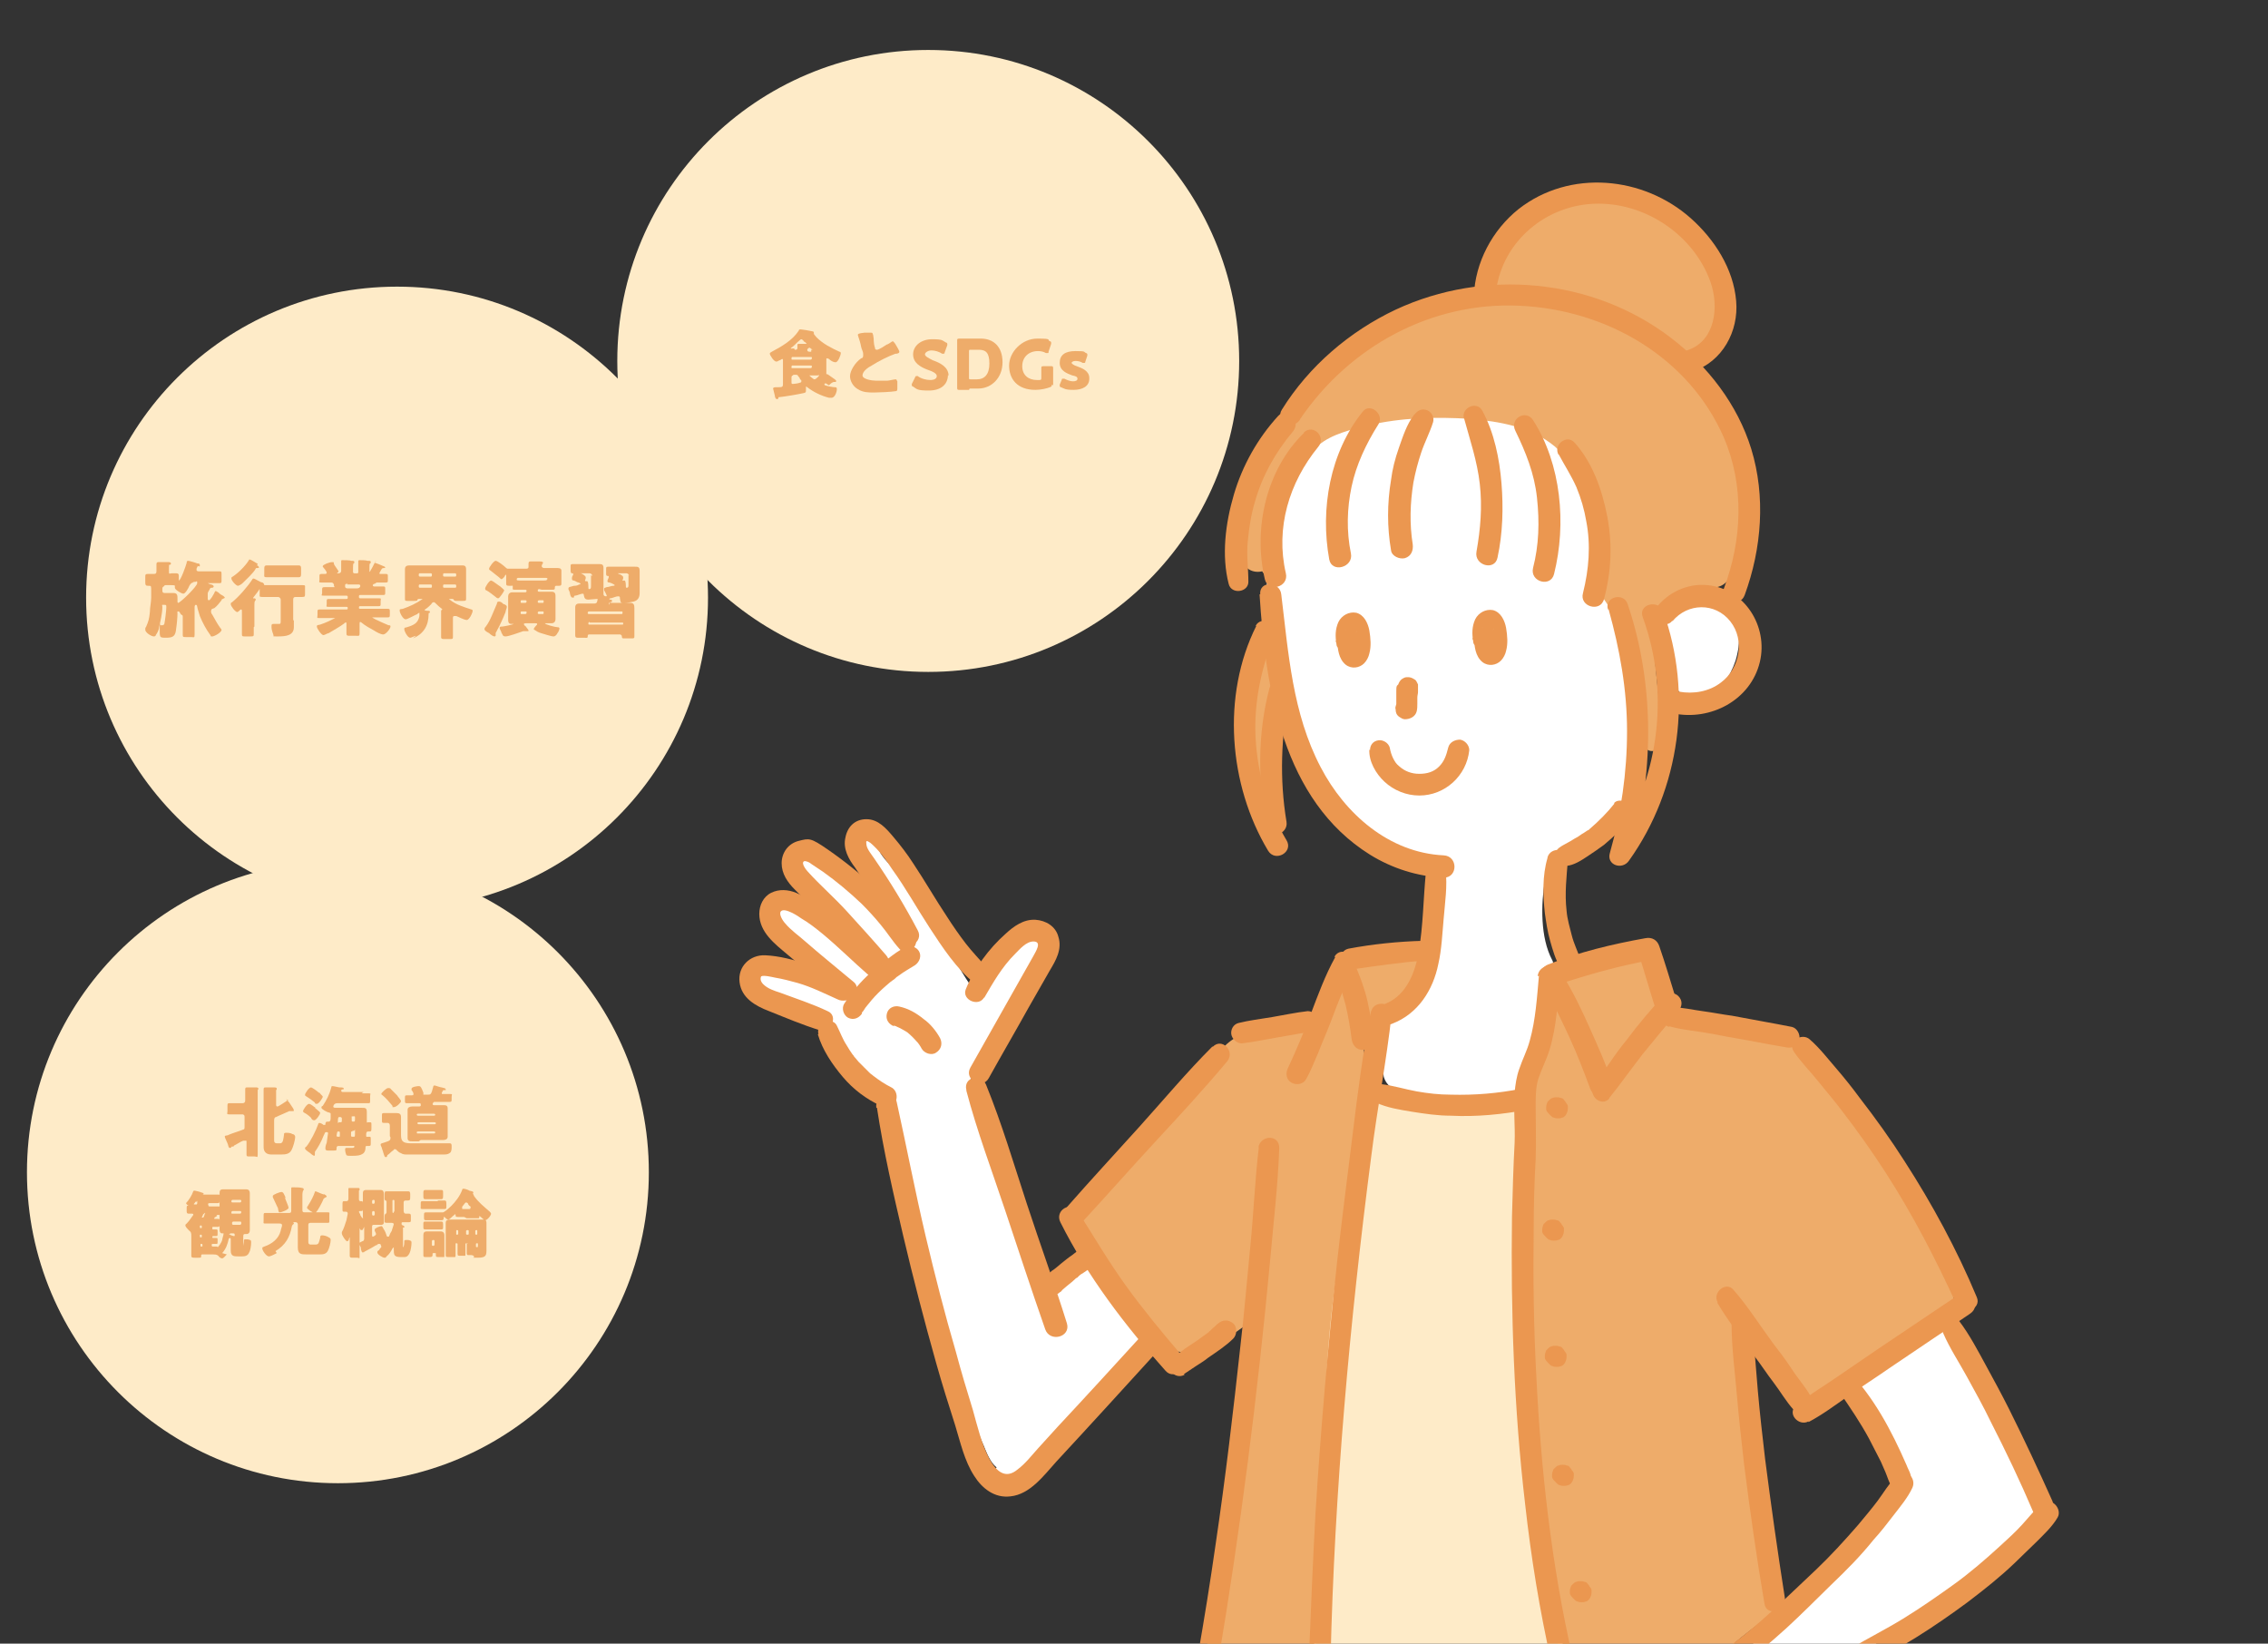<?xml version="1.0" encoding="UTF-8"?>
<svg id="a" xmlns="http://www.w3.org/2000/svg" version="1.1" viewBox="0 0 345 250">
  <rect x="0" y="0" width="345" height="250" fill="#333333" stroke="none"/>
  <!-- Generator: Adobe Illustrator 29.0.0, SVG Export Plug-In . SVG Version: 2.1.0 Build 186)  -->
  <defs>
    <style>
      .st0 {
        fill: #f0d6b0;
      }

      .st1, .st2 {
        isolation: isolate;
      }

      .st3, .st2 {
        mix-blend-mode: multiply;
      }

      .st4 {
        fill: #fff;
      }

      .st5 {
        fill: #eeac6a;
      }

      .st6 {
        fill: #eb9750;
      }

      .st2, .st7 {
        fill: #feebc8;
      }

      .st8 {
        fill: #e6b876;
      }
    </style>
  </defs>
  <g class="st1">
    <g id="b">
      <g>
        <circle class="st2" cx="51.4" cy="178.3" r="47.3"/>
        <g>
          <path class="st5" d="M35.2,174.4c0,0,0,.2-.2.2s-.2-.1-.3-.4c0-.2-.5-1.1-.5-1.3s0-.1.3-.2c0,0,.2,0,.3-.1.7-.3,1.5-.5,2.2-.8.2,0,.2-.2.2-.4v-1.6c0-.2-.2-.3-.3-.3h-.6c-.5,0-.9,0-1.4,0s-.3-.1-.3-.5v-.7c0-.4,0-.5.3-.5.5,0,1,0,1.4,0h.6c.2,0,.4-.1.4-.4v-.6c0-.4,0-.8,0-1.1h0c0-.3.1-.3.3-.3.4,0,.9,0,1.3,0,.2,0,.4,0,.4.2s0,0-.1.2c0,0,0,.1,0,.3v7.6c0,.6,0,1.3,0,1.9s-.1.3-.5.3h-.7c-.4,0-.5,0-.5-.3,0-.6,0-1.2,0-1.7s0-.4-.2-.4-.2,0-.3,0c-.5.2-.9.5-1.3.7-.1,0-.1.1-.2.2h0s0,0,0,0ZM43.5,167.2c.1,0,.4.4.5.5.2.3.4.6.6.9,0,0,.1.2.1.3s0,.1-.2.1-.1,0-.1,0c0,0,0,0-.2,0s-.2,0-.2,0c-.6.3-1.4.6-2,.9-.2,0-.3.2-.3.5v3.1c0,.2.1.4.4.4h.5c.5,0,.5-.7.6-1.3,0-.2,0-.3.3-.3s.7,0,1,.2c.2,0,.4.2.4.4,0,.5-.3,1.6-.6,2.1-.3.5-.8.6-1.5.6h-1.4c-.3,0-.7,0-1-.3-.3-.3-.3-.6-.3-1v-8.2c0-.2,0-.3,0-.4h0c0-.3.1-.3.3-.3.4,0,.9,0,1.3,0,.2,0,.4,0,.4.2s0,.1-.1.2c0,0,0,.2,0,.3v1.9c0,.1,0,.3.2.3s1.3-.8,1.5-.9c0,0,.1-.1.2-.1h0Z"/>
          <path class="st5" d="M55,166.3c.4,0,.7,0,1.1,0s.2.1.2.4v.7c0,.3,0,.4-.2.4-.4,0-.7,0-1.1,0h-3.7c-.5,0-.6.4-.6.5,0,.2.2.2.5.2h3.8c.6,0,.8,0,.8.7s0,.9,0,1.3,0,.2.2.2h.2c.3,0,.3,0,.3.4v.4c0,.5,0,.6-.3.6h-.2c-.3,0-.3.3-.3.6s.1.2.2.2h.2c.3,0,.3,0,.3.4v.6c0,.3,0,.4-.3.4h-.3c-.2,0-.2.1-.2.3,0,.3-.1.6-.3.8-.5.4-1.1.4-1.8.4h-.2c-.2,0-.5,0-.6-.1-.1-.2-.2-.6-.2-.8s0-.3.2-.3.4,0,.7,0,.5,0,.5-.2-.2-.1-.2-.1h-2.2c-.2,0-.3.1-.3.3,0,.4,0,.4-.5.4s-.6,0-.8,0c-.3,0-.4-.1-.4-.3s0-.4.2-.9c.1-.9.2-1.3.2-1.4,0-.1,0-.2-.2-.2h0c-.3,0-.2,0-.5.6-.3.8-.8,1.7-1.3,2.4,0,.1,0,.2,0,.3s0,.3-.1.3-.4-.2-.6-.4c-.6-.4-.8-.6-.8-.7s0-.2.2-.3c.6-.7,1.5-2.5,1.8-3.4,0,0,0-.2.2-.2s.5.2.6.3c0,0,.1,0,.2,0s.1,0,.1-.1h0c0-.3.1-.4.3-.4h.2c.3,0,.3-.4.3-.6,0,0,0-.4,0-.5,0-.2,0-.2-.3-.3-.2,0-1.1-.5-1.1-.7s0-.2.2-.3c.6-.9,1-1.7,1.3-2.8,0-.1,0-.2.2-.2s.9.2,1.1.2c0,0,.1,0,.2,0,.3,0,.4.1.4.2s-.1.1-.2.1c0,0-.2,0-.2.2,0,.2.2.2.3.2h3.1s0,0,0,0ZM47.9,168.5c.2.2.5.4.7.6,0,0,.1.1.1.2,0,.2-.6,1.1-.9,1.1s-.4-.2-.5-.4c0,0,0,0,0,0-.3-.3-.7-.6-1.1-.8,0,0-.1-.1-.1-.2,0-.2.6-1.1.9-1.1s.8.5,1,.6h0ZM47.3,165.4c.2,0,1,.6,1.2.8h.1c.2.3.5.5.5.6,0,.2-.6,1.1-.9,1.1s-.3-.1-.3-.2c-.5-.4-.9-.7-1.4-1,0,0-.1,0-.1-.2,0-.2.6-1.1.9-1.1ZM51.5,172.1c-.2,0-.2,0-.3.6h0c0,.1,0,.2.2.2h.1c.2,0,.2,0,.2-.2,0,0,0-.4,0-.4,0-.1,0-.2-.2-.2h-.1ZM51.8,170.7c.1,0,.2,0,.2-.2v-.4s0,0,0,0c0-.1-.1-.2-.3-.2-.2,0-.3,0-.3.6s0,.2.2.2h0ZM53.6,172.1c-.2,0-.2,0-.2.2,0,0,0,.4,0,.4,0,.1,0,.2.2.2h.2c.2,0,.2,0,.2-.7s0-.2-.2-.2h-.2,0ZM53.5,170.4c0,.1,0,.2.2.2h.1c.2,0,.2-.1.2-.5s0-.3-.3-.3-.2,0-.2.2c0,0,0,.3,0,.4h0Z"/>
          <path class="st5" d="M59.3,172.8v-1.6c0-.2-.1-.4-.3-.4s-.4,0-.6,0c-.3,0-.3-.1-.3-.4v-.7c0-.3,0-.4.3-.4s.4,0,.7,0h.5c.2,0,.5,0,.7,0,.4,0,.7.1.7.6s0,.6,0,1v1.7c0,.9.2,1.3,1.5,1.3h.2c.8,0,1.7,0,2.6,0s1.5,0,2.2,0c.2,0,.8,0,.9,0,.3,0,.3.2.3.5s0,.7-.2.9c-.2.2-.5.3-.9.3h-1.2c-1.5,0-3,0-4.5,0-.3,0-.6,0-.9-.2-.3-.1-.5-.3-.7-.5,0,0,0-.1-.2-.1s-.2,0-.2.1c-.3.2-.5.4-.7.6-.3.2-.3.2-.3.3,0,0,0,.2-.2.2s-.2-.1-.4-.7c0-.1-.1-.3-.2-.6,0-.2-.2-.4-.2-.6s.2-.2.5-.3c1-.3,1-.4,1-.8h0s0,0,0,0ZM59.2,165.5c0,0,.2,0,.3.2,0,0,0,0,0,0,.2.2.7.7.9.9.1.2.6.7.6.9s-.7.9-1.1.9-.1,0-.2-.2c-.5-.6-.9-1.1-1.5-1.6,0,0-.2-.1-.2-.2,0-.2.8-.9,1-.9h0s0,0,0,0ZM63.7,173.6c-.3,0-.7,0-1,0s-.7,0-.7-.5,0-.5,0-.8v-2.7c0-.3,0-.5,0-.8,0-.4.4-.5.7-.5s.6,0,1,0,.3-.2.3-.3,0-.2-.2-.2h-.8c-.4,0-.8,0-1.1,0s-.3-.1-.3-.4v-.4c0-.3,0-.4.3-.4s.5,0,.7,0,.3,0,.3-.2-.2-.5-.3-.6c0,0,0-.1,0-.2,0-.3.9-.4,1.1-.4.3,0,.4.2.7,1,0,0,0,0,0,.1s0,.1,0,.2c0,0,0,0,0,0s0,0,0,0h.7c.4,0,.5,0,.8-1.2,0,0,0-.2.2-.2.1,0,.9.3,1.1.3.3.1.6.1.6.3s0,.1-.2.1c-.1,0-.2,0-.3.2,0,0,0,.1-.1.2,0,0,0,0,0,.1,0,.1,0,.1.2.1.4,0,.7,0,1.1,0s.2.1.2.4v.4c0,.3,0,.4-.3.4-.4,0-.8,0-1.1,0h-1.2c-.2,0-.3.3-.3.3,0,0,0,.2.2.2h.3c.3,0,.7,0,1.1,0s.7,0,.7.5,0,.5,0,.8v2.7c0,.3,0,.6,0,.8,0,.4-.4.5-.7.5s-.7,0-1,0h-2.4ZM66,169.7c0,0,.2,0,.2-.1h0c0-.1,0-.2-.2-.2h-2.4c0,0-.2,0-.2.1h0c0,.1,0,.2.2.2h2.4ZM63.7,170.7c0,0-.2,0-.2.1h0c0,.1,0,.2.2.2h2.4c0,0,.2,0,.2-.1h0c0-.1,0-.2-.2-.2h-2.4ZM66.2,172.2c0,0,0-.1-.2-.1h-2.4c0,0-.2,0-.2.1h0c0,.2,0,.2.2.2h2.4c0,0,.2,0,.2-.1h0Z"/>
          <path class="st5" d="M34.5,190.8c-.2.2-.5.6-.7.6s-.5-.2-.6-.4c-.3-.2-.3-.2-1.3-.2h-1.1c-.1,0-.2,0-.2.2,0,.3,0,.3-.4.3h-.6c-.3,0-.5,0-.5-.3s0-.8,0-1.3v-1.7c0-.4,0-.6-.4-.9-.1-.1-.5-.5-.5-.7s.1-.2.2-.3c.4-.4.7-.9,1-1.3,0,0,0,0,0-.1,0,0,0-.1-.2-.1h-.5c-.3,0-.3-.2-.3-.4v-.4c0-.4,0-.4.3-.4,0,0,0,0,0,0s0,0,0,0c-.1,0-.4-.3-.4-.4s0,0,0,0c.4-.4.9-1.2,1.1-1.8,0,0,0-.1.2-.1.1,0,.9.2,1.1.3.2,0,.3.2.3.2s-.1.1-.2.1c0,0,0,0,0,0,0,0,0,0,.1,0h1c.4,0,.8,0,1.2,0s.3,0,.3.4v.5c0,.3,0,.4-.3.4-.4,0-.8,0-1.2,0s-.2.3-.2.3c0,.1,0,.2.2.2h.3c.4,0,.7,0,1.1,0s.3.1.3.5v.4c0,.3,0,.4-.3.4h-.5s0,0,0,0c.1,0,.2,0,.2.1,0,.1-.1.1-.2.2-.1,0-.2.1-.2.2s0,.1,0,.1h.6c.2,0,.2,0,.2.4v.4c0,.3,0,.4-.2.4s-.5,0-.7,0-.2,0-.2.2h0c0,.2,0,.2.2.2h.4c.2,0,.2.1.2.3v.4c0,.2,0,.3-.2.3h-.4c0,0-.2,0-.2.1h0c0,.2,0,.2.2.2h.3c.3,0,.3,0,.3.3v.3c0,.3,0,.3-.3.3h-.4c0,0-.2,0-.2.1h0c0,.2,0,.3.2.3h.5c.1,0,.2,0,.2.1,0,0,0,0,0,0,.1,0,.6-.7.7-1.1,0-.2.2-.7.2-.9s0-.1-.2-.1c-.3,0-.4-.3-.4-.5s0-.6,0-1v-3.6c0-.3,0-.6,0-1s.1-.6.5-.6.6,0,.9,0h1.8c.3,0,.6,0,.9,0s.5.2.5.6v5.6c0,.5-.3.6-.5.6h-.2c-.2,0-.3,0-.3.4v1.4q0,0,0,0h0c0,0,0,0,.1-.6,0-.3,0-.4.2-.4.3,0,.5,0,.7.1.2,0,.2.2.2.4,0,.4-.1,1.2-.3,1.5-.2.5-.6.6-1.1.6h-.5c-.7,0-1.2,0-1.2-.9v-1.7c0,0,0-.2-.1-.2s-.1,0-.2.1c-.2.9-.4,1.5-1,2.2h0s0,0,0,0ZM29.9,182.8s-.1,0-.2,0c0,.1-.1.2-.2.3,0,0,0,0,0,.1,0,0,0,0,.1,0h.2c.1,0,.2,0,.2-.2,0,0,0-.2,0-.3s0,0-.1,0h0,0ZM30.5,186.4c0,0-.1,0-.1.1h0c0,.2,0,.3.1.3h.1c0,0,.1,0,.1-.1h0c0-.2,0-.3-.1-.3h-.1ZM30.5,187.8c0,0-.1,0-.1.1h0c0,.2,0,.3.1.3h.1c0,0,.1,0,.1-.1h0c0-.2,0-.3-.1-.3h-.1ZM30.7,189.6c0,0,.1,0,.1-.1h0c0-.2,0-.3-.1-.3h-.1c0,0-.1,0-.1.1h0c0,.2,0,.3.1.3h.1ZM31.1,184.6c-.1,0-.1,0-.2.1,0,.1-.2.4-.2.5s0,0,0,0h.1c.1,0,.2,0,.3-.4,0,0,0-.1.1-.2h0c0,0,0-.1,0-.1h-.1,0ZM35,187.7c0,0-.2,0-.2,0s.3.2.7.3c0,0,.1,0,.2,0,0,0,0,0,0-.1h0c0-.2,0-.3-.2-.3h-.5ZM36.7,182.7c0-.1,0-.2-.2-.2h-1.1c0,0-.2,0-.2.2h0c0,.1,0,.2.2.2h1.1c0,0,.2,0,.2-.2h0ZM36.7,184.4c0-.1,0-.2-.2-.2h-1.1c0,0-.2,0-.2.2h0c0,.2,0,.2.2.2h1.1c0,0,.2,0,.2-.2h0ZM36.7,186c0-.1,0-.2-.2-.2h-1c-.1,0-.2.1-.2.2h0c0,.2,0,.3.2.3h1c.1,0,.2-.1.2-.2h0Z"/>
          <path class="st5" d="M42.1,190.6c-.2.1-.9.5-1.2.5-.4,0-1-.9-1-1.2s.2-.2.3-.3c1.2-.4,2.2-1.2,2.5-2.4,0-.2.2-.6.2-.8,0-.3-.2-.3-.5-.3h-1c-.4,0-.8,0-1.1,0s-.2-.1-.2-.5v-.6c0-.4,0-.5.2-.5s.7,0,1.1,0h2.6c.2,0,.3-.1.3-.3v-2.4c0-.3,0-.6,0-.9h0c0-.3,0-.3.2-.3s.2,0,.3,0c.4,0,.8,0,1.2.1,0,0,.2,0,.2.2s0,.1-.1.2c0,0-.1.3-.1.6v2.4c0,.2.1.3.3.3h2.5c.4,0,.8,0,1.1,0s.2.1.2.4v.8c0,.3,0,.4-.2.4-.4,0-.8,0-1.1,0h-1.6c-.2,0-.3.1-.3.3v2.5c0,.3,0,.5.4.5h.7c.5,0,.5-.3.7-1,0-.2,0-.4.3-.4s.7.1,1,.3c.2.1.3.2.3.4,0,.4-.2,1.2-.4,1.6-.3.6-.8.6-1.4.6h-1.8c-.9,0-1.4,0-1.4-1.1v-3.5c0-.2-.2-.3-.3-.3h-.2s-.2,0-.2,0,0,0,0,0c0,0,.1.1.1.2,0,.1-.1.1-.2.2,0,0,0,0-.1.2-.3,1.7-1,2.9-2.5,3.8h0s0,0,0,0ZM43.3,182.1c.1.3.6,1.4.6,1.6,0,.3-1.1.7-1.3.7s-.2,0-.3-.5c0,0,0-.2-.1-.3-.2-.4-.5-1.1-.7-1.5,0,0,0-.2,0-.2,0-.2,1.1-.6,1.3-.6.3,0,.4.3.7,1ZM49.2,181.6c.3.1.5.3.5.4s-.2.1-.3.2-.2.1-.2.2c-.1.3-1,2.1-1.3,2.1s-1.2-.6-1.2-.8.2-.3.2-.4c.4-.6.8-1.4,1-2,0,0,0-.1.1-.1.1,0,.9.4,1.3.5Z"/>
          <path class="st5" d="M55.4,190.3c0,0,0,.2-.2.2s-.2-.2-.3-.5c0,0,0-.1,0-.2,0-.1-.3-.6-.3-.7s0,0,.5-.3c.2,0,.3-.2.3-.4v-1.6c0-.1,0-.2,0-.2s-.1.2-.2.4c0,0,0,.1-.2.1s-.2-.1-.3-.3c0,0,0,0,0,0s0,0,0,.1v2.5c0,.5,0,1,0,1.6s0,.3-.4.3h-.6c-.3,0-.5,0-.5-.3,0-.5,0-1.1,0-1.6v-1c0-.1,0-.2,0-.2s-.1.1-.1.2c0,.1-.1.4-.3.4s-.8-.9-.8-1.2,0-.2,0-.2c.3-.5.5-1.2.7-1.8.1-.4.1-.6.2-1h0c0-.2-.1-.3-.3-.3h-.3c-.2,0-.2-.1-.2-.4v-.7c0-.3,0-.5.2-.5s.3,0,.4,0c.2,0,.3-.1.3-.4v-.5c0-.3,0-.7,0-.9h0c0-.2,0-.2.2-.2s.9,0,1.2,0c.3,0,.3,0,.3.2s0,.1-.1.2c0,0,0,.2,0,.3v1c0,.2.1.3.2.3h.2c.2,0,.2.1.2.4v.7c0,.3,0,.4-.2.4h-.2c0,0-.2,0-.2.1s.2.4.2.4c0,0,0,0,0,.1.1.2.3.5.4.5s0,0,0-.2v-3.5c0-.3,0-.6.5-.6s.5,0,.8,0h.6c.3,0,.5,0,.8,0,.4,0,.5.3.5.6,0,.5,0,1,0,1.5v1.7c0,.4,0,.8,0,1.1s-.2.4-.4.4h-.7c-.3,0-.3,0-.3,0,0,0-.2,0-.2,0-.1,0-.2.1-.2.2v1.3c0,.1,0,.3.1.3s.5-.2.5-.4-.2-.4-.2-.5c0,0,0-.1,0-.2,0-.2.8-.5,1-.5s.2.2.4.5c.2.3.3.6.4.9,0,0,0,.2.2.2s.1,0,.2-.1c.1-.3.2-.5.4-.8,0-.1.3-.9.3-1s-.1-.2-.3-.2c-.3,0-.5,0-.8,0s-.3-.1-.3-.4v-.3c0-.5,0-.6.2-.7,0,0,.1-.1.1-.2v-1.6c0-.1,0-.1-.1-.2-.2,0-.2-.2-.2-.4v-.3c0-.6,0-.7.3-.7s.6,0,.9,0h1.5c.3,0,.7,0,.9,0s.3.1.3.4v.3c0,.6,0,.7-.4.7h-.3c-.2,0-.3.1-.3.3h0c0,.2,0,1,0,1.3h0c0,.3.2.4.3.4h.5c.3,0,.3.2.3.4v.5c0,.3,0,.4-.3.4s-.6,0-.9,0-.2.2-.2.3,0,.1.2.2c0,0,.2,0,.2.2s0,.1-.2.1c0,0,0,.1,0,.5v2.5c0,0,0,0,0,0h0c.2,0,.2-.8.2-.9s0-.2.3-.2.4,0,.6.1c.1,0,.2.1.2.3,0,.4-.1,1.2-.3,1.6-.2.4-.4.6-.8.6h-.5c-1.1,0-1.1-.3-1.1-1.3s0-.2,0-.2-.2.2-.2.2c-.2.4-.5.9-.9,1.2-.1.2-.2.2-.3.2-.3,0-1.1-.5-1.1-.8s.1-.2.3-.4c0-.1.2-.3.3-.4,0,0,0,0,0-.1,0,0,0-.1-.1-.3,0,0,0-.1-.2-.1s-.2,0-.4.2c0,0,0,0-.1,0-.5.3-1,.6-1.6.9,0,0-.1,0-.2.2h0,0ZM56.6,182.9c0,.1,0,.2.2.2h0c0,0,.2,0,.2-.2v-.2c0-.1,0-.2-.2-.2h0c0,0-.2,0-.2.2v.2ZM56.6,184.7c0,0,0,.2.2.2h0c0,0,.2,0,.2-.2v-.3c0,0,0-.2-.2-.2h0c0,0-.2,0-.2.2v.3ZM59.9,182.5c0,0-.2,0-.2.1v1.7c0,0,0,.2.1.2s.1-.2.2-.3c0-.5,0-1,0-1.5h0c0-.1,0-.2-.2-.2h0Z"/>
          <path class="st5" d="M66.6,182.6c.4,0,.7,0,.9,0,.3,0,.4,0,.4.5v.4c0,.3,0,.4-.3.4s-.7,0-1,0h-1.3c-.3,0-.6,0-1,0s-.3-.1-.3-.4v-.4c0-.3,0-.4.3-.4s.7,0,1,0h1.3,0ZM65.9,190.6c0,0-.1,0-.1.1v.2c0,.2-.1.3-.4.3h-.6c-.3,0-.4,0-.4-.3s0-.7,0-1.1v-1c0-.3,0-.6,0-.9,0-.4.1-.6.6-.6s.5,0,.7,0h.6c.2,0,.5,0,.7,0,.4,0,.6.2.6.6s0,.6,0,.9v1c0,.4,0,.7,0,1.1s0,.3-.4.3h-.5c-.3,0-.4,0-.4-.3s0-.1,0-.2,0-.1-.1-.1h-.1,0ZM70.6,185.1c-.4,0-.7,0-.9,0-.3,0-.4,0-.4-.3,0,0,0-.1-.1-.1s0,0-.1.1c-.2.1-.7.7-.9.7s-.4-.2-.6-.4c0,0,0,0-.1,0,0,0,0,0,0,.1h0c0,.3-.1.4-.3.4-.3,0-.7,0-1,0h-.4c-.3,0-.7,0-1,0s-.3-.1-.3-.4v-.4c0-.3,0-.4.4-.4s.5,0,.9,0h.4c.3,0,.6,0,.9,0s.2,0,.3,0c0,0,0,0,0,0,.2,0,2.2-1.5,2.9-3.4,0,0,0-.2.2-.2.2,0,.8.2.9.3.4.1.6.1.6.3s0,.1-.1.1c0,0,0,0,0,0s.2.3.2.4c.7,1,1.5,1.6,2.4,2.4,0,0,.2.2.2.3,0,.3-.6,1-.9,1s-.2,0-.3-.2c-.2-.1-.3-.3-.5-.4,0,0,0,0-.1,0s0,0,0,.1c0,.2,0,.2-.3.2-.3,0-.6,0-.8,0h-.8,0ZM66.1,181c.3,0,.7,0,1,0s.3.1.3.4v.5c0,.3,0,.5-.3.5s-.7,0-1,0h-.4c-.3,0-.7,0-1,0s-.3-.2-.3-.5v-.4c0-.3,0-.5.3-.5s.7,0,1,0h.4,0ZM66.1,185.8c.4,0,.7,0,.9,0,.3,0,.4,0,.4.4v.4c0,.3,0,.4-.3.4s-.7,0-1,0h-.4c-.3,0-.7,0-1,0s-.3-.1-.3-.4v-.4c0-.3,0-.4.3-.4s.7,0,1,0h.4,0,0ZM65.7,189.3c0,.1,0,.2.2.2h0c0,0,.2,0,.2-.2v-.5c0-.1,0-.2-.2-.2h0c0,0-.2,0-.2.2v.5ZM71.2,189.2c0,0,0-.1-.2-.1h0c0,0-.2,0-.2.1v.3c0,.4,0,.8,0,1.2s0,.3-.4.3h-.4c-.3,0-.4,0-.4-.3,0-.4,0-.8,0-1.2v-.3c0,0,0-.1-.2-.1h0c0,0-.1,0-.1.1v.4c0,.4,0,.9,0,1.3s-.1.3-.4.3h-.6c-.4,0-.5,0-.5-.3,0-.4,0-.9,0-1.3v-2.5c0-.4,0-.7,0-1.1s.3-.5.6-.5.8,0,1.2,0h2.7c.4,0,.8,0,1.1,0s.6,0,.6.5,0,.7,0,1.1v2c0,.3,0,.6,0,.9,0,.9,0,1.3-1.3,1.3s-.4,0-.6-.2c-.1-.2-.4-.2-.6-.2h-.2c-.2,0-.3,0-.3-.3,0-.4,0-.8,0-1.2v-.3h0ZM69.7,187.2c0,0,0-.1-.2-.1h0c0,0-.1,0-.1.1v.5c0,0,0,.1.1.1h0c0,0,.2,0,.2-.1v-.5ZM71.4,183.8c0,0,.2,0,.2-.1s0-.2-.2-.3c0,0-.2-.2-.2-.3,0-.1-.2-.2-.3-.2s-.2.1-.4.4c0,0-.2.2-.2.3,0,0,0,.1,0,.2s0,.1.2.1h1.1,0ZM70.9,187.7c0,0,0,.1.2.1h0c0,0,.2,0,.2-.1v-.5c0,0,0-.1-.2-.1h0c0,0-.1,0-.2.1v.5ZM72.3,187.7c0,0,0,.1.2.1h0c0,0,.1,0,.1-.1v-.5c0,0,0-.1-.1-.1h0c0,0-.2,0-.2.1v.5ZM72.7,189.2c0,0,0-.1-.1-.1h0c0,0-.2,0-.2.1v.4c0,.1.1.1.2.1.1,0,.1-.1.1-.3v-.3Z"/>
        </g>
      </g>
      <g>
        <circle class="st2" cx="141.2" cy="54.9" r="47.3"/>
        <g>
          <path class="st5" d="M125.6,58.3c0,0-.2,0-.2.2,0,.2,1.4.4,1.6.4.2,0,.3,0,.3.3,0,.4-.3,1.3-.8,1.3s-.3,0-.4,0c-1.2-.3-2.4-.9-3.3-1.6,0,0-.1-.1-.2-.1,0,0,0,0,0,.2v.2c0,.5,0,.5-.4.6-.9.2-2.7.5-3.6.6-.2,0-.2,0-.2.2,0,0,0,.1-.2.1s-.2-.1-.3-.3c0-.2-.3-1.2-.3-1.3,0-.2.3-.2.5-.2.9,0,1,0,1-.5v-3.6c0-.1,0-.2-.1-.2s-.3.2-.4.2c-.1,0-.3.2-.5.2-.4,0-1-1-1-1.2s.2-.2.3-.3c1.5-.8,3.1-1.7,4.1-3.2,0-.2.2-.2.3-.2.2,0,1.4.2,1.8.3,0,0,.2,0,.2.2s0,.1,0,.2c0,0,0,0,0,0,0,0,.3.4.4.5,1,1,2.2,1.6,3.5,2.2,0,0,.2,0,.2.2,0,.3-.4,1.4-.8,1.4s-.8-.3-1-.5c0,0-.2-.1-.3-.1s-.1,0-.1.3v1c0,.3,0,.6,0,.9s0,.2,0,.2h0c0,0,.2,0,.3.1.3.2.7.5,1,.7,0,0,.2.2.2.2s0,.2-.1.2-.2,0-.2,0,0,0-.1,0c-.3.1-.5.3-.7.5h0ZM123.3,54.7c0,0,.2,0,.2-.2h0c0-.2,0-.2-.2-.2h-2.8c0,0-.1,0-.1.2h0c0,.2,0,.2.1.2h2.8ZM120.5,55.6c0,0-.1,0-.1.2h0c0,.2,0,.2.1.2h2.8c0,0,.2,0,.2-.2h0c0-.2,0-.2-.2-.2h-2.8ZM120.7,57.1c-.2,0-.3.1-.3.3v.7c0,.2,0,.3.2.3s.9-.1,1.1-.2c0,0,.2,0,.2-.2s0-.2-.2-.3c0-.2-.2-.4-.3-.5,0-.2-.3-.2-.5-.2h-.3ZM120.9,53.2c.2,0,.4,0,.4-.3s0-.3,0-.4,0-.2.2-.2.8,0,1,0c0,0,.1,0,.2,0s0,0,0,0-.1-.2-.3-.3c0,0-.1,0-.2-.2,0,0-.2-.2-.3-.2s-.2.1-.3.2c-.4.3-.7.7-1.1,1,0,0-.2.1-.2.2s0,0,.2,0c0,0,.3,0,.3,0ZM123.4,53.2c.2,0,.2,0,.2,0s0,0,0,0c0,0-.3-.2-.4-.3,0,0,0,0-.1,0-.1,0-.3.2-.3.3s0,.3.4.3h.2ZM123.3,57.1c-.2,0-.2,0-.2,0s.6.6.8.6.7-.5.7-.6-.1,0-.2,0h-1.1,0Z"/>
          <path class="st5" d="M131.6,50.6c.4,0,.7,0,.9,0s.3,0,.4.9c0,.7.1,1.1.2,1.4,0,.1,0,.3.3.3s1.2-.6,1.5-.8c.2,0,.8-.5.9-.5s.4.4.5.6c.1.2.5.8.5,1s-.1.2-.4.3c0,0-.1,0-.2,0-1.1.4-2.5,1.1-3.6,1.8-.6.3-1.4.9-1.4,1.5s1.5.8,2,.8,1.2,0,1.8,0c.2,0,1-.2,1.2-.2h.1c.1,0,.1.2.2.3,0,.3,0,.7,0,1s0,.5-.3.5c-.5.1-2.5.2-3.2.2-.9,0-1.7,0-2.5-.5-.7-.4-1.2-1.2-1.2-2s.8-2.1,1.7-2.7c.2,0,.3-.2.3-.4s0-.2,0-.3c0-.3-.2-.6-.3-1-.1-.6-.3-1.2-.5-1.8,0,0,0,0,0-.1,0-.1.1-.2,1-.3h0s0,0,0,0Z"/>
          <path class="st5" d="M144.2,57c0,1.5-1.1,2.4-2.9,2.4s-1.8-.2-2.4-.6c-.1,0-.2-.1-.2-.2s0-.1,0-.2l.5-1c0-.1.1-.2.2-.2s.1,0,.2,0c.5.4,1.3.6,1.9.6s1-.2,1-.6-.6-.7-1.5-1c-1-.4-2.1-1-2.1-2.3s1.2-2.3,2.9-2.3,1.5.2,2.1.5c.1,0,.2.1.2.2s0,.1,0,.2l-.4,1.1c0,.2-.1.2-.2.2s-.1,0-.2,0c-.4-.3-1.1-.5-1.6-.5s-1,.3-1,.6.6.6,1.2.9c1.1.4,2.4,1,2.4,2.4h0Z"/>
          <path class="st5" d="M147.4,59.3c-.5,0-1.4,0-1.5,0-.2,0-.3,0-.3-.3s0-1.2,0-1.8v-3.6c0-.5,0-1.7,0-1.8,0-.2,0-.3.3-.3s1,0,1.5,0h1.8c1.9,0,3.3,1.2,3.3,3.6s-1.7,4-3.7,4h-1.3ZM147.4,57.4c0,.3,0,.3.3.3h.9c1.2,0,1.9-.8,1.9-2.4s-.5-2.1-1.6-2.1h-1.2c-.3,0-.3,0-.3.3v3.9h0Z"/>
          <path class="st5" d="M160,58.5c0,.2,0,.3-.3.4-.5.2-1.4.4-2.2.4-2.8,0-4-1.7-4-3.7s1.9-4.1,4.3-4.1,1.4.2,1.9.4c.1,0,.2.1.2.2s0,.1,0,.2l-.4,1.2c0,.2,0,.2-.2.2s-.1,0-.2,0c-.3-.2-.8-.3-1.2-.3-1.4,0-2.4.9-2.4,2.3s1,2.1,2.2,2.1.3,0,.4,0c.2,0,.3,0,.3-.3v-.2c0-.4,0-1.2,0-1.3,0-.2,0-.3.3-.3h1.2c.2,0,.3,0,.3.3s0,.9,0,1.3v1.3h0Z"/>
          <path class="st5" d="M165.7,57.6c0,1.2-1.1,1.7-2.4,1.7s-1.4-.2-1.9-.4c-.1,0-.2-.1-.2-.2s0-.1,0-.2l.3-.7c0-.2.1-.2.2-.2s.1,0,.2,0c.4.2.9.4,1.3.4s.7-.1.7-.4-.3-.4-.8-.5c-.8-.3-1.9-.7-1.9-1.9s.8-1.8,2.4-1.8,1.2.1,1.6.3c.1,0,.2.1.2.2s0,.1,0,.2l-.3.9c0,.2-.1.2-.2.2s-.1,0-.2,0c-.3-.2-.7-.3-1.1-.3s-.6.2-.6.3.4.4.8.5c.8.3,1.9.7,1.9,1.8h0Z"/>
        </g>
      </g>
      <g class="st3">
        <circle class="st7" cx="60.4" cy="90.9" r="47.3"/>
      </g>
      <g>
        <path class="st5" d="M262.9,64.6c-1.4-3.3-3.4-7.3-6.6-9.3,6-4,6.8-13.2,2.1-18.8-3.3-3.9-9-6.2-14.1-6.6-2.6-.2-5.2.4-7.6,1.4-2.3.9-4.8,2-6.5,3.8-1.6,1.7-2.4,3.8-3.4,5.9-.6,1.2-1.4,2.7-1.7,4.2-1.6,0-3.3.6-4.6,1.1-3.2,1.2-6.4,2.6-9.5,4.1-6.6,3.2-11.4,8.2-14.7,14.4-.5-.2-1.2-.1-1.6.6-2.7,4.8-4.5,10-5.3,15.4-.2,1.6-1.1,4.3.3,5.6.6.5,1.4.7,2.3.5.7,1.3,2.9.6,2.5-1,0-.2-.1-.5-.2-.8.5.3.9.8.9,1.8,0,1.8-.5,3.7-1,5.4-.5,1.9-1.1,3.9-1.4,5.9-1.9,1.3-1.9,4.8-2.3,6.8-.8,4.6-.5,9-.1,13.6.1,1.7,2.7,1.7,2.6,0-.3-4.1-.8-8.2,0-12.2.1-.8.3-1.5.4-2.3.5.3,1.3.3,1.7-.2,1-1.1,2.4-.9,3.8-1,1.5-.1,2.9-.4,4.4-.8,3-.7,5.9-1.3,8.8-2.3,2.8-1,5.6-2.1,8.5-2.5,3.1-.4,6.3-.6,9.4-.4,1.6.1,3.1.4,4.7.8,1.6.5,3,1.4,4.6,1.7,1,.2,1.9.1,2.9-.2,1-.4,2.2-.5,3.2-1,1-.4,1.8-1.2,2.4-2.1,0,.4.2.8.2,1.2.4,2.6.9,5.2,1.4,7.8.1.7.3,1.5.4,2.2.1,1.9.2,3.8.3,5.7,0,1.7,2.4,1.6,2.6,0,.3-2.3,0-4.7-.4-7-.4-3.8-.8-7.6-.9-11.4,0-1.1,0-1.1.8-1.7,1.1-.8,2.2-1.6,3.3-2.3,1.1-.7,2.1-1.2,3.4-1.2s2,.1,2.9-.3c1.5-.7,1.9-2.6,2.2-4.1.4-2.3.9-4.6,1.2-6.9.5-4.8-.3-9.4-2.2-13.8h0Z"/>
        <path class="st4" d="M247.6,102.2c-.4-4.5-1.6-9-4.7-12.4,0-1.2-.2-2.4-.4-3.5-.4-2.4-.6-4.9-1.1-7.3-.8-4-1.6-8.3-4.9-11.1-3.6-3-8.4-3.8-13-4.2-5.1-.3-10.3-.2-15.4,1-2.4.6-5.5,1.3-7.5,3-.3-.2-.8-.3-1.2,0-1.5.8-2.1,2.9-2.9,4.3-1.3,2.6-2,5.1-2.6,7.9-1.1,5.9-1.7,11.7-1,17.7.7,5.6,2.2,11,4.4,16.1,1.9,4.5,4.3,9.7,8.3,12.8,3.8,3.1,8.7,4.6,13.4,5.7,0,2.8-.1,5.7-.6,8.5-.6,3.4-1.5,7.1-3.1,10.1-1.2,2.3-4.2,3.2-4.8,5.8-.3,1.2-.2,2.5-.2,3.8,0,1.1,0,2.4.2,3.4.7,2.4,3.7,2.6,5.7,3.1,3.3.9,6.7,2,10.2,2,6.1,0,7.3-7.2,8-11.9.4-2.9,1.1-6,.7-9,.8-.2,1.5-1.1,1-2-1.8-3.4-1.7-8.4-1.1-12.1.7-4.3,4.6-5.1,7.8-7.2,3.8-2.5,4.9-6.6,5-10.9.1-4.5.2-9.1-.2-13.6h0Z"/>
        <path class="st4" d="M262.8,92.2c-2.3-2.1-5.7-1.3-8.3-.2-.5.2-.8.5-.9.9-.7,0-1.2.7-1.1,1.5,0,.7.2,1.3.2,2,.2,1.7.4,3.3.9,4.9.2.8.6,1.6.9,2.4.3.6.6,1.2,1.1,1.7,1,.9,2.3,1.2,3.5.8,2.5-.8,4.1-3.3,4.9-5.7.8-2.6,1-6.2-1.3-8.2h0Z"/>
        <path class="st4" d="M173.2,203.2c-2.9-3-3.8-7.3-6.9-10.1-1.4-1.2-2.5-1.9-4.2-.8-1.4.9-2.6,2-3.8,3.1-.8-2-1.2-4.2-1.9-6-1.7-4.4-3.8-8.7-5.4-13.1-1.2-3.3-2.2-6.7-3.4-10-.2-.4-.3-.8-.5-1.2,1.3-2.2,2.6-4.4,3.9-6.6,1.2-2,2.2-4.1,3.6-6,1.8-2.6,5.3-6.5,3.9-9.9-.2-.4-.7-.7-1.2-.7-2.4,0-4.5,1.9-6.1,3.5-1.3,1.3-2.6,2.8-3.6,4.4-.9-1.2-1.6-2.6-2.5-3.9-1.4-2-3.1-3.9-4.3-6-1.2-2.1-2.2-4.3-3.6-6.3-1.1-1.6-3.1-2.9-3.7-4.8-.1-.3-.3-.6-.6-.7,0-.1,0-.2,0-.3.6-1.3-1.7-2.3-2.3-1-.7,1.6.3,3.4,1,4.8.6,1.3,1.4,2.5,2,3.8-.9-.1-1.9-.3-2.7-.8-1.4-.8-2.4-2-3.7-2.9-1.3-.9-5-2.8-5.7-.2-.4,1.6,1.3,3.6,2.1,4.9.6,1.1,1.2,2.1,1.7,3.2-.6-.5-1.1-1-1.8-1.4-1.5-1-4.4-2-5.5.1-.9,1.7,1.2,4.1,2.1,5.4.7,1.1,1.5,2.1,2.2,3.2.2.3.4.6.7,1-2.3-.5-4.8-1.7-6.8-.2-3.1,2.3,1.1,4.5,2.9,5.4,3.1,1.6,6.5,2.4,8.2,5.6,2.1,4,4.4,8,8.3,10.5,0,.2.1.4.2.6.6,2.9.6,5.9,1.1,8.8,1.2,6.4,3,12.7,4.9,18.9,1.8,5.8,3.8,11.5,5.9,17.1.6,1.7,1.1,3.5,1.9,5.2.5,1.2,1,2.6,2,3.4-1,.9.2,2.8,1.7,2.1,1.7-.9,3-2.4,4.4-3.7,1.8-1.7,3.7-3.3,5.4-5.1,3.6-3.6,6.8-7.5,10.2-11.2.5-.6.5-1.4,0-1.9h0Z"/>
        <g>
          <path class="st4" d="M294.5,216.4s0,0,0,0c0,0,0,0,0,0,0,0,0,0,0,0h0Z"/>
          <path class="st4" d="M294.7,216.2s0,0,0,0h0s0,0,0,0c0,0,0,0,0,0h0Z"/>
          <path class="st4" d="M310.4,228.1c-2.7-3.8-4-8.3-6.5-12.2-2.7-4.2-5-8.7-7.8-12.9-.4-.6-1.1-.8-1.8-.5-4,2.1-8.5,4.3-11.1,8.1-.1.1-.1.3-.2.5-.1.1-.3.2-.4.4-.4.8.2,1.7.5,2.4.6,1.4,1.3,2.8,2,4.2.6,1.3,1.1,2.6,1.8,3.9.5,1,1,1.9,1.4,3-1.3,1.4-2,3.2-3,4.8-1.6,2.6-3.8,5-5.8,7.4-2,2.4-4.2,4.6-6.5,6.7-2.3,2-4.6,4-6.6,6.4-.1.1-.2.3-.2.4-.3,0-.7,0-1,.3.2-.2,0,0,0,0-1.1.7-.6,2.2.6,2.4,1.4.2,3,0,4.4,0,1.5,0,2.9-.1,4.4-.1,2.1,0,4.6.4,6.5-.4.3-.1.6-.4.8-.6,2.1-1.2,4-2.8,6-4.1,2.6-1.8,5-3.7,7.5-5.6,5.2-4,10.2-8,14.9-12.7.4-.4.5-1.1.2-1.6h0s0,0,0,0Z"/>
        </g>
        <g>
          <path class="st8" d="M191,213q0,.1,0,0h0Z"/>
          <path class="st5" d="M216.3,144.2c-.6-.2-1.2-.3-1.8-.2-.6-.3-1.4-.4-2.3-.4-2.1.1-4.2.7-6.1,1.7-.3.1-.6.2-.8.4-1.1.7-1.7,1.8-2.3,3-.3.6-.6,1.3-.8,2-.2.6-.4,1.1-.7,1.6-.6,1.2-1.3,2.2-2.5,2.9-2,1.1-4.6,1-6.8,1.3-2.2.3-4.3,1-5.9,2.6s-3.2,3.9-4.9,5.8c-1.9,2.2-3.7,4.4-5.6,6.6-2.1,2.4-4.1,4.8-6.3,7.2-2,2.2-3.9,4.8-6.1,6.8-.7.6-.4,1.6.3,2,1.4.9,2.2,2.7,3.1,4,1,1.6,2.2,3,3.4,4.5,1.2,1.6,2.4,3.2,3.7,4.7,1.1,1.2,2.1,2.7,3.2,3.8,2.5,2.4,5.5.5,7.8-1.2,0,0,0,0,0,0,.4.4,1,.5,1.6.2,1-.5,2-1.2,2.9-1.9-.1,1.2-.3,2.4-.3,3.6-.1,1.7-.4,3.4-.6,5.2,0,.8-.3,1.7-.3,2.5,0,.3.1.5.2.7-.4,2.9-.8,5.7-1.3,8.6-1.5,9.4-2.1,18.8-3.5,28.2-1.4.2-1.4,2.5.1,2.5h.1c.5.5,1.4.6,1.8,0,4.4,0,8.9.2,13.3,0,.6,0,1-.4,1.2-.9.4-.5.5-1.1,0-1.7,0,0,.1.1.1.1v-.2c0-.2,0-.6,0-.8,0-.8,0-1.6.1-2.4.1-1.6.3-3.2.4-4.9.5-5.2.5-10.5,1-15.8.6-6.1.2-12.2.8-18.4.6-5.9.9-11.9,1.5-17.8.7-6.1,1.9-12,3-18,.5-2.7,1-5.5.9-8.3,0-1.2-.2-2.5-.4-3.7-.1-1-.8-2.8-.4-3.8.3-.9,1.8-1.4,2.6-1.7,1.1-.5,2.2-1,3.2-1.8,1.2-1,2.1-2.2,2.7-3.7.3-.9.4-1.7.3-2.4,1-.3,1.2-2,0-2.4h0s0,0,0,0Z"/>
        </g>
        <path class="st5" d="M295.6,192.3c-.7-1.9-1.4-3.9-2.1-5.8-1.4-3.4-3.1-6.6-5-9.8-1.7-3.1-3.4-6.2-5.5-9.1-3.6-5-7.8-9.7-14.1-11-3.4-.7-7-.7-10.4-.8-1.2,0-2.4,0-3.6-.2-.2,0-.5,0-.8,0-.8-2.6-1.7-5.2-2.6-7.8.4-.5.4-1.2,0-1.6-.3-.2-.6-.4-.9-.7s-.7-.4-1-.3c-.2-.4-.6-.7-1.2-.7-2.5.2-4.9,1-7.3,1.9-1.8.6-4.2,1-5.4,2.6-.4.5-.6,1-.7,1.6-.6,1.8-.7,3.7-1.1,5.5-.7,2.8-2.3,5.3-2.7,8.3-.4,3.3,0,6.8,0,10.1,0,3.5.1,7,.1,10.5,0,14.6,1.2,29.1,2.9,43.6.5,4,1.1,7.9,1.5,11.9.4,4,.7,8,1.9,11.9.3,1,1.3,1.1,2,.7,0,.1-.3.4.2,0h-.1.1-.1s0,0,0,0c.1,0,.3-.1.4-.2-.1.1-.2.2-.3.3.2,0,.4,0,.5,0,.7,0,1.4,0,2.1-.1,1.8,0,3.7-.1,5.5-.1,1.4,0,2.9-.2,4.3-.2,1.6,0,3.2.1,4.9.1,1,0,2-.1,3-.2.1,0,.3,0,.4.1.2,0,.4,0,.5,0,.1,0,.2,0,.4,0,.2,0,.5,0,.8,0,1.5.3,2.2-1.7,1.1-2.4,2-1.8,4.2-3.3,6.2-5,.6-.5.4-1.4,0-1.9-.7-.9-.7-2.5-.8-3.5-.1-1.2-.2-2.4-.3-3.5-.5-4.4-.7-8.9-1-13.3-.3-4.4-.6-8.8-1-13.1-.2-2.3-.5-4.7-.8-7,.6.8,1.2,1.7,1.9,2.5,2,2.6,4,5.2,6.3,7.5.6.6,1.6.4,2.1-.3,1.7-2.3,5-3.3,7.4-4.6,3.3-1.8,6.5-3.8,9.7-5.8,1.9-1.1,4.4-2.2,4.2-4.8-.1-1.7-1-3.4-1.5-4.9h0Z"/>
        <g>
          <path class="st0" d="M232.4,169.4c.1,0,.1-.1.1-.1,0,0,0,0,0,.1,0,0,0,0,0,0h0Z"/>
          <path class="st2" d="M237.7,250c0-.7-.3-1.4-.5-2-.4-1.5-.8-2.9-1.1-4.4-.7-3.3-1.3-6.6-1.9-10-1.2-6.9-2.3-13.8-2.8-20.7-.8-11.1-.8-22.4,0-33.6.1-2.1.3-4.2.5-6.3,0-.9.2-1.7.3-2.6,0-.3.2-.6.2-.8,0-.1,0-.2,0-.2,0,0-.2.2-.5.2.2,0,.4-.2.5-.3,0,0,0-.1,0-.1.7-.8,0-2.4-1.2-2.1-.9.2-1.2,1.1-1.4,1.9-.2-.2-.5-.3-.8-.2-3.4.2-6.8-.3-10.2-.5-2.4-.2-5.1-.2-7.4-1.1-.2-.2-.4-.4-.8-.4,0-1.5-2.3-1.4-2.5.1-1.2,10-3.9,19.8-5.2,29.9-1.5,11.4-1.5,23-1.9,34.5-.2,6.2-.9,12.4-1,18.6-1.1.5-.9,2.4.5,2.4h0c.4.2.8.2,1.2,0,11.7.3,23.4.1,35.1,0,1.4,0,1.6-1.7.8-2.4h0Z"/>
        </g>
        <g>
          <path class="st6" d="M189.9,88.5c0-2-.3-4-.1-6.1s.5-4.1,1.1-6.1c1.1-3.9,3.1-7.5,5.8-10.7,1.3-1.6-.9-3.9-2.3-2.3-3.1,3.4-5.4,7.5-6.7,11.9s-1.9,9.3-.8,13.6c.4,1.7,3.1,1.3,3-.4h0Z"/>
          <path class="st6" d="M197.8,63.7c7.5-11,19.9-17.8,33.3-17.2s25.8,7.9,31.1,20c3.2,7.4,2.8,15.7,0,23.1-.7,2,2.5,2.9,3.2.9,2.6-7.1,3.2-15,1-22.2-2.1-6.8-6.6-12.6-12.2-16.9-11.9-9.1-28.4-10.6-41.9-4.3-7,3.3-13.2,8.6-17.3,15.2-1.1,1.7,1.6,3.2,2.7,1.6h0Z"/>
          <path class="st6" d="M227.5,45c.6-7.7,7.1-13.6,14.8-14s15.3,4.6,17.9,11.9c1.3,3.7.8,9-3.6,10.4-2,.6-1.1,3.8.9,3.2,4.5-1.5,7-6.1,6.6-10.7-.4-4.9-3.3-9.4-6.9-12.6-7.2-6.4-18.4-7.5-26.2-1.4-4,3.2-6.6,8.1-6.8,13.2,0,2.1,3,2,3.2,0h0Z"/>
          <path class="st6" d="M198.4,65.8c-5.8,5.6-7.8,14.6-6,22.3.5,2.1,3.7,1.2,3.2-.9-1.6-6.9.5-13.8,4.9-19.2,1.3-1.5-.7-3.6-2.2-2.2h0Z"/>
          <path class="st6" d="M207.3,62.6c-5,6.2-6.5,14.8-5.1,22.5.4,2.1,3.7,1.2,3.3-.9-.7-3.4-.6-6.9.1-10.2s2.2-6.5,4.1-9.5c.9-1.5-1.3-3.3-2.4-1.9h0Z"/>
          <path class="st6" d="M215.1,63.1c-1.1,1.4-1.7,3.3-2.3,5s-1,3.3-1.2,4.9c-.6,3.6-.6,7.2,0,10.7.1.9,1.3,1.4,2.1,1.2,1-.3,1.3-1.2,1.2-2.1-.5-3.1-.4-6.3.1-9.4.3-1.6.7-3.1,1.2-4.6s1.3-3,1.8-4.6c.2-.7-.2-1.5-.9-1.8-.8-.3-1.4,0-1.9.6h0Z"/>
          <path class="st6" d="M222.7,63.6c.9,3.3,2,6.5,2.4,10s.1,6.9-.5,10.3c-.4,2.1,2.8,3,3.2.9.8-3.7.9-7.6.6-11.3s-1.1-7.7-2.9-11c-.8-1.6-3.3-.5-2.8,1.2h0Z"/>
          <path class="st6" d="M230.5,65.5c1.6,3.3,2.9,6.5,3.3,10.2s.3,7.2-.6,10.7c-.5,2.1,2.7,3,3.2.9,1.9-7.6,1.1-16.7-3.2-23.4-1.1-1.7-3.6-.2-2.7,1.6h0Z"/>
          <path class="st6" d="M237.1,69.1c.9,1.7,1.9,3.2,2.7,5,.7,1.7,1.2,3.4,1.5,5.2.7,3.6.4,7.3-.5,10.9-.6,2.1,2.7,3,3.2.9,1.1-4.1,1.3-8.3.5-12.5s-2.3-8.3-5-11.3c-1.2-1.3-3.3.4-2.4,1.9h0Z"/>
          <path class="st6" d="M244.7,92.7c1.7,6.1,2.8,12.2,2.8,18.5s-.9,12.5-2.6,18.5c-.6,1.9,1.9,2.7,2.9,1.2,7.8-10.9,9.7-25.4,5.2-37.9-.7-1.9-3.9-1.1-3.1.9,4.3,11.8,2.4,25.3-4.9,35.5l2.9,1.2c3.7-12.4,3.9-26.3-.3-38.7-.6-1.9-3.6-1.1-3,.8h0Z"/>
          <path class="st6" d="M191.6,90.4c.9,14.3,3.5,31.3,16.8,39.6,3.4,2.1,7.2,3.3,11.2,3.5,2.2,0,2.2-3.3,0-3.4-8.3-.4-15-6.3-18.7-13.4-4.3-8.2-4.9-17.3-6-26.3-.2-2-3.4-2.1-3.2,0h0Z"/>
          <path class="st6" d="M245.6,122.2c-1.1,1.4-2.4,2.7-3.8,3.9,0,0-.1.1-.2.2.3-.2,0,0-.1,0-.2.1-.4.3-.6.4-.4.2-.7.5-1.1.7-.4.2-.8.5-1.2.7-.5.3-1,.5-1.5.9-.5.4-.6,1.2-.3,1.7s.8,1.1,1.5,1c1.1-.1,2.2-.8,3.1-1.4s1.8-1.2,2.6-1.8c.7-.6,1.4-1.2,2.1-1.9.3-.3.6-.7.9-1.1.2-.2.4-.5.6-.8l.2-.3h0c.2-.5.2-.6.1-.3.4-.6.2-1.6-.4-2s-1.6-.5-2,.1h0Z"/>
          <path class="st6" d="M191.1,95.2c-5.3,10.6-4.2,24.2,1.8,34.2,1.1,1.8,3.9.2,2.8-1.6-2.8-4.7-4.4-10-4.7-15.5s.9-10.8,2.9-15.9c.7-1.7-2.1-2.8-2.9-1.2h0Z"/>
          <path class="st6" d="M193.1,104.7c-1.8,6.8-1.8,14.2-.4,21.1.4,2,3.3,1.1,3-.8-1.1-6.6-.8-13,.4-19.5.4-1.9-2.5-2.8-3-.8h0Z"/>
          <path class="st6" d="M216.9,132.7c-.4,4-.4,8.1-1.1,12.1-.5,3-1.8,6.5-4.9,7.8-.8.3-1.4,1.1-1.1,2,.2.8,1.2,1.5,2,1.1,3.9-1.5,6.2-5.1,7-9.1.5-2.2.6-4.6.8-6.8.2-2.5.6-5,.3-7.5-.1-.8-1-1.2-1.7-1.1-.8.1-1.2.7-1.3,1.5h0Z"/>
          <path class="st6" d="M235.4,130.5c-.8,2.7-.7,5.7-.4,8.4.2,1.4.4,2.8.8,4.2s.8,2.9,1.6,4.1c1,1.5,3.6.6,3-1.3-.4-1.2-1-2.4-1.3-3.6s-.7-2.5-.8-3.8c-.3-2.6,0-5.1.2-7.7.2-1.8-2.6-2.1-3.1-.4h0Z"/>
          <path class="st6" d="M203.4,97.5c.1,1.2.2,2.7,1.3,3.6.9.7,2.1.5,2.8-.2.4-.4.7-1,.8-1.5.3-1.1.2-2.3,0-3.5-.2-1.1-.8-2.4-2-2.7-1.1-.2-2.2.4-2.7,1.4-.5,1.1-.5,2.2-.3,3.4,0,.4.4.8.7.9.3.2.8.3,1.2.2s.8-.4.9-.7l.2-.4c0-.3,0-.6,0-.8h0c0,0,0,.2,0,.3,0-.4,0-.9,0-1.3v.4c0-.2,0-.4.1-.7l-.2.4c0-.1.1-.2.2-.3l-.2.3c0,0,.1-.2.2-.2l-.3.2c0,0,.2-.1.2-.2l-.4.2s0,0,0,0h-.4c0,0,.1,0,.1,0h-.4c0,0,0,0,.1,0l-.4-.2s0,0,.1,0l-.3-.2s0,0,.1.1l-.2-.3c.1.1.2.3.2.4l-.2-.4c.2.4.3.8.3,1.3v-.4c0,.6,0,1.3,0,1.9v-.4c0,.3,0,.5-.1.8l.2-.4c0,.1-.1.2-.2.3l.2-.3c0,0,0,0-.1.2l.3-.2c0,0-.1,0-.2.1l.4-.2c0,0-.1,0-.1,0h.4c0,0-.1,0-.1,0h.4c0,0,0,0-.1,0l.4.2s0,0-.1,0l.3.2s0,0-.1-.1l.2.3c0,0-.1-.2-.2-.3l.2.4c-.2-.6-.3-1.2-.4-1.8,0-.3-.4-.8-.7-.9s-.6-.2-1-.2c-.7,0-1.4.8-1.3,1.5h0s0,0,0,0Z"/>
          <path class="st6" d="M224.2,97.1c.1,1.2.2,2.7,1.3,3.6.9.7,2.1.5,2.8-.2.4-.4.7-1,.8-1.5.3-1.1.2-2.3,0-3.5-.2-1.1-.8-2.4-2-2.7-1.1-.2-2.2.4-2.7,1.4-.5,1.1-.5,2.2-.3,3.4,0,.4.4.8.7.9.3.2.8.3,1.2.2s.8-.4.9-.7l.2-.4c0-.3,0-.6,0-.8h0c0,0,0,.2,0,.3,0-.4,0-.9,0-1.3v.4c0-.2,0-.4.1-.7l-.2.4c0-.1.1-.2.2-.3l-.2.3c0,0,.1-.2.2-.2l-.3.2c0,0,.2-.1.2-.2l-.4.2s0,0,0,0h-.4c0,0,.1,0,.1,0h-.4c0,0,0,0,.1,0l-.4-.2s0,0,.1,0l-.3-.2s0,0,.1.1l-.2-.3c.1.1.2.3.2.4l-.2-.4c.2.4.3.8.3,1.3v-.4c0,.6,0,1.3,0,1.9v-.4c0,.3,0,.5-.1.8l.2-.4c0,.1-.1.2-.2.3l.2-.3c0,0,0,0-.1.2l.3-.2c0,0-.1,0-.2.1l.4-.2c0,0-.1,0-.1,0h.4c0,0-.1,0-.1,0h.4c0,0,0,0-.1,0l.4.2s0,0-.1,0l.3.2s0,0-.1-.1l.2.3c0,0-.1-.2-.2-.3l.2.4c-.2-.6-.3-1.2-.4-1.8,0-.3-.4-.8-.7-.9s-.6-.2-1-.2c-.7,0-1.4.8-1.3,1.5h0s0,0,0,0Z"/>
          <path class="st6" d="M212.5,104.3c-.1.2-.1.5-.1.8,0,.1,0,.2,0,.4,0,.3,0,.6,0,.8v.8c-.1.3-.2.6-.1.8,0,.4.1.8.5,1.1.3.2.6.4.9.4.8,0,1.6-.4,1.8-1.2.1-.4.1-.8.1-1.2v-.9c0-.3.1-.6.1-.8,0-.1,0-.3,0-.4,0-.3,0-.5,0-.8l-.2-.4c-.1-.2-.2-.3-.4-.4-.3-.2-.6-.3-.9-.3-.3,0-.5,0-.8.2-.4.2-.6.6-.7.9h0Z"/>
          <path class="st6" d="M208.3,114c-.1,1.8,1,3.7,2.3,4.9,1.4,1.3,3.3,2.1,5.3,2.1,3.9,0,7.2-3,7.6-6.9,0-.8-.7-1.5-1.4-1.6-.8,0-1.6.4-1.8,1.2-.3,1.2-.6,2.1-1.4,2.9-.8.8-1.8,1.1-3,1.1s-2.2-.4-3-1.1c-.5-.4-.7-.7-1-1.3-.2-.4-.4-1-.5-1.6-.2-.7-1-1.2-1.7-1.1-.8.1-1.3.7-1.3,1.5h0Z"/>
          <path class="st6" d="M254.4,94.5c2.3-2.8,6.5-2.9,8.8,0s1.4,7.2-1.4,9.3c-1.8,1.4-4.2,1.8-6.4,1.4-.9-.2-1.8.2-2.1,1.2-.2.8.3,1.9,1.2,2.1,5.7,1.2,11.8-2,13.2-7.8,1.3-5.4-2.3-11.2-8-11.7-3-.3-6,1.1-7.8,3.5-1.1,1.5,1.4,3.4,2.5,1.9h0Z"/>
          <path class="st6" d="M236.5,149.9c4.9-1.6,9.7-3,14.8-3.9l-2.1-1.2c.8,2.6,1.6,5.3,2.4,7.9.6,2.1,3.9,1.2,3.3-.9-.8-2.6-1.6-5.3-2.5-7.9-.3-.9-1.1-1.4-2.1-1.2-5,.9-10.1,2.1-14.8,4-.8.3-1.4,1.1-1.1,2,.2.8,1.2,1.4,2,1.1h0Z"/>
          <path class="st6" d="M234.1,148.4c-.3,3.3-.5,6.7-1.4,9.9-.4,1.5-1.1,2.8-1.6,4.3-.4,1.1-.6,2.4-.7,3.6-.2,2.5.1,5,0,7.6-.2,3.7-.3,7.4-.4,11.2-.2,14.6.3,29.3,2,43.8.9,8.1,2.2,16.1,4,24.1.5,2.1,3.7,1.2,3.2-.9-3.2-14-4.8-28.4-5.5-42.7-.4-7.4-.5-14.9-.4-22.3,0-3.6.1-7.1.3-10.7.1-2.7,0-5.4,0-8.1,0-1.3,0-2.8.4-4.1.5-1.5,1.2-2.8,1.7-4.4,1.1-3.6,1.3-7.4,1.5-11.2.1-2.1-3.1-2.1-3.3,0h0Z"/>
          <path class="st6" d="M237.8,149.7c0-.2,0-.4,0-.6l-2.9.8c1.3,2.6,2.6,5.2,3.8,7.8s2.2,5.2,3.2,7.9c.3.8,1.1,1.4,2.1,1.2.8-.2,1.5-1.2,1.2-2.1-.9-2.9-2.2-5.7-3.4-8.4s-2.5-5.4-4.1-8c-1-1.6-3.2-.5-2.9,1.2,0,0,0,.1,0,.2,0,.8.6,1.6,1.6,1.6s1.6-.7,1.6-1.6h0Z"/>
          <path class="st6" d="M244.8,167c.9-1.1,1.8-2.3,2.6-3.4s1.7-2.2,2.5-3.3c1.8-2.2,3.6-4.4,5.4-6.5.6-.7.7-1.6,0-2.3-.6-.6-1.7-.6-2.3,0-1.9,2.1-3.8,4.3-5.5,6.6-.9,1.1-1.8,2.3-2.6,3.5s-1.8,2.4-2.5,3.6c-.8,1.5,1.2,3.2,2.4,1.9h0Z"/>
          <path class="st6" d="M253.9,156.1c1.4.4,3,.6,4.4.8s3,.5,4.5.8c3,.5,5.9,1.1,8.9,1.6.9.2,1.8-.2,2-1.1.2-.8-.3-1.8-1.1-2-3-.6-6-1.1-9.1-1.7-1.5-.2-3-.5-4.5-.7s-3.2-.6-4.7-.6c-1.8,0-2.1,2.5-.4,3h0Z"/>
          <path class="st6" d="M272.9,160c1.1,1.6,2.5,3,3.7,4.5s2.5,3,3.7,4.6c2.3,3,4.5,6.1,6.5,9.2,4.2,6.5,7.7,13.3,10.9,20.3.8,1.7,3.8.5,3-1.3-3-7.2-6.8-14.2-11-20.7-2.1-3.3-4.4-6.5-6.8-9.6-1.1-1.5-2.3-3-3.5-4.4-1.3-1.5-2.6-3.2-4.1-4.5-1.2-1.1-3.5.3-2.4,1.9h0Z"/>
          <path class="st6" d="M216.5,143.1c-3.8.1-7.7.5-11.4,1.2-.9.2-1.4,1.2-1.1,2,.3.9,1.1,1.3,2,1.1,3.5-.5,7-1,10.5-1.3.8,0,1.6-.7,1.6-1.6s-.7-1.6-1.6-1.6h0s0,0,0,0Z"/>
          <path class="st6" d="M203.1,145.6c-1.5,2.7-2.6,5.7-3.7,8.6s-2.2,5.5-3.5,8.3c-.4.8-.2,1.8.6,2.2.8.4,1.8.2,2.2-.6.7-1.2,1.2-2.6,1.8-3.9.6-1.6,1.3-3.1,1.9-4.7s1.2-3.2,1.9-4.8c.3-.6.5-1.2.7-1.8s.3-.6.4-.9c.1-.2.2-.4.3-.7,0,0,.2-.5,0-.2.9-1.8-1.7-3.3-2.7-1.6h0Z"/>
          <path class="st6" d="M203.2,147.7c.3.8.6,1.8.8,2.7.2.8.5,1.7.7,2.5.4,1.7.7,3.5.9,5.1.1.9.7,1.7,1.7,1.7.8,0,1.8-.7,1.7-1.7-.2-2-.6-3.9-1-5.8-.2-.9-.5-1.8-.8-2.7s-.7-1.8-1-2.6c-.3-.8-1-1.3-1.9-1.1-.8.2-1.4,1.1-1.1,1.9h0Z"/>
          <path class="st6" d="M209.3,167.7c1.7.8,3.7,1.1,5.5,1.4,1.9.3,3.9.6,5.9.6,3.9.2,7.8-.2,11.6-.9,2.1-.4,1.2-3.6-.9-3.2-3.5.7-7.1,1-10.7.9-1.8,0-3.5-.2-5.2-.5s-3.6-.9-5.4-1.1c-1.5-.2-2.1,2.2-.8,2.9h0Z"/>
          <path class="st6" d="M198.9,153.8c-1.8.2-3.6.6-5.4.9s-3.5.5-5.1.9c-.8.2-1.2,1-1.1,1.7.1.7.8,1.4,1.6,1.4,1.8-.2,3.6-.6,5.4-.9s3.4-.6,5.1-.9c.8-.2,1.2-1,1.1-1.7,0-.7-.8-1.4-1.5-1.4h0Z"/>
          <path class="st6" d="M184.4,159.2c-3.9,3.9-7.4,8.1-11.1,12.2s-7.4,8.1-11,12.2c-1.4,1.6.9,3.8,2.3,2.3,3.7-4,7.4-8.2,11.1-12.2s7.5-8.1,11-12.3c1.2-1.5-.8-3.6-2.2-2.2h0Z"/>
          <path class="st6" d="M161.3,185.9c4.1,8.2,9.9,15.8,16,22.6,1.4,1.6,3.8-.8,2.4-2.4-2.9-3.4-5.8-6.9-8.4-10.5s-4.9-7.5-7.3-11.3c-1.1-1.7-3.6-.2-2.7,1.6h0Z"/>
          <path class="st6" d="M180.1,209c.6-.4,1.2-.8,1.8-1.2s1.3-.8,1.9-1.3c1.3-.9,2.7-1.8,3.8-2.9.6-.6.6-1.8,0-2.3-.7-.6-1.6-.6-2.3,0-.3.2-.5.5-.8.7-.1.1-.3.3-.4.4.1,0,.2-.1,0,0,0,0-.2.1-.2.2-.6.4-1.2.9-1.8,1.3s-1.2.8-1.8,1.2c-.7.5-1.4,1-2,1.6-.6.6-.6,1.4-.1,2s1.3.8,2,.4h0Z"/>
          <path class="st6" d="M261.2,198.1c1.7,2.9,3.8,5.5,5.7,8.2,1,1.3,1.9,2.7,2.9,4s1.9,2.9,3.1,4.2c1.3,1.4,3.5-.4,2.6-2-.8-1.5-2-2.8-2.9-4.2s-1.9-2.7-2.9-4c-2-2.7-3.8-5.6-6-8.1-1.1-1.4-3.3.4-2.4,1.9h0Z"/>
          <path class="st6" d="M275.1,216.3c2.1-1.1,4.1-2.6,6.1-4s4.2-2.8,6.2-4.2c4.1-2.8,8.2-5.5,12.3-8.3,1.8-1.2.1-4.1-1.7-2.9-4.2,2.8-8.3,5.6-12.5,8.4-2,1.4-4,2.7-6,4.1s-4.4,2.8-6.3,4.4c-1.4,1.2.4,3.2,1.9,2.4h0Z"/>
          <path class="st6" d="M280,212c1.5,2.2,3,4.4,4.3,6.8.6,1.2,1.2,2.3,1.8,3.5.2.5.5,1.1.7,1.6.3.7.5,1.5.9,2.1.4.7,1.3,1,2,.7.8-.4,1.1-1.1,1-1.9,0-.7-.5-1.4-.7-2-.3-.7-.6-1.3-.9-2-.6-1.3-1.2-2.5-1.9-3.8-1.3-2.4-2.9-4.9-4.7-7-1.2-1.3-3.5.4-2.5,1.9h0Z"/>
          <path class="st6" d="M288.4,224.6c-1.1,1.1-1.9,2.5-2.8,3.7s-2,2.5-3,3.7c-2,2.3-4.1,4.6-6.3,6.7-4.5,4.2-8.8,8.6-13.8,12.1-1.7,1.2-.1,4,1.7,2.8,5.3-3.4,9.8-8.1,14.3-12.5,2.3-2.2,4.5-4.4,6.5-6.9,1.1-1.2,2.1-2.5,3.1-3.8s2.1-2.6,2.8-4.1-1.1-3.2-2.4-1.9h0Z"/>
          <path class="st6" d="M295.6,202.8c1,2.3,2.4,4.4,3.6,6.6s2.5,4.5,3.6,6.8c2.3,4.5,4.5,9.1,6.5,13.8.9,2,3.8.3,2.9-1.7-2.1-4.7-4.3-9.4-6.6-14-1.1-2.2-2.3-4.4-3.5-6.6s-2.5-4.7-4.1-6.8c-.5-.6-1.5-.5-2-.1-.6.5-.7,1.3-.4,2h0Z"/>
          <path class="st6" d="M310.8,228.6c-1.2.9-2.2,2.2-3.2,3.3s-2.2,2.2-3.3,3.2c-2.3,2.1-4.6,4.1-7.1,5.9s-5.1,3.6-7.7,5.2-5.4,3-8.1,4.6c-1.9,1.1-.2,3.7,1.7,2.8,5.7-2.6,11.2-6.2,16.2-9.9,2.5-1.9,4.9-3.8,7.1-5.9,1.1-1.1,2.2-2.1,3.3-3.2s2.5-2.4,3.3-3.8c.7-1.2-.8-3.1-2.1-2.1h0Z"/>
          <path class="st6" d="M160.9,196.8c.1-.1,0,0,0,0,.1-.1.3-.2.4-.3.1,0,.2-.2.3-.3.2-.2.5-.4.7-.6.5-.4,1-.8,1.4-1.2,0,0,.1,0,.2-.1,0,0,.2-.2,0,0s0,0,0,0c0,0,.1-.1.2-.2.2-.2.5-.4.7-.5.6-.4,1.2-.8,1.8-1.3.3-.2.5-.8.5-1.1s-.1-.7-.4-1c-.5-.6-1.4-.8-2.1-.4-.5.3-1,.7-1.5,1.1-.6.4-1.2.9-1.7,1.3-.5.4-.9.8-1.4,1.1-.2.2-.5.4-.7.6-.1.1-.2.2-.3.3s-.2.4-.4.4c0,0,0,0,0,0,0-.1,0-.1,0,0-.6.6-.6,1.6,0,2.2.6.6,1.5.6,2.2,0h0s0,0,0,0Z"/>
          <path class="st6" d="M147,165.9c1.6,6.1,3.9,12.2,5.9,18.2s4,12.1,6.1,18.1c.7,2,3.9,1.2,3.3-.9-1.9-6.1-4.1-12.1-6.1-18.2s-3.8-12.2-6.2-18.1c-.7-1.8-3.5-1.2-3,.8h0Z"/>
          <path class="st6" d="M133.4,168.5c1,6.6,2.5,13.1,4,19.5s3.2,12.9,5,19.3c.9,3.2,1.9,6.4,2.9,9.5.8,2.6,1.4,5.4,2.9,7.7,1.2,1.9,3.1,3.4,5.5,3.1,3-.3,5.1-3.2,7-5.3,5.1-5.5,10.2-11.1,15.3-16.7,1.5-1.6-.9-4-2.4-2.4-4.2,4.6-8.4,9.2-12.7,13.8-1,1.1-2,2.2-3,3.3s-1.9,2.3-3.1,3.2c-1.9,1.6-3.3.2-4.3-1.6-1.2-2.3-1.8-4.9-2.5-7.4-.9-2.9-1.8-5.9-2.6-8.9-1.7-5.8-3.2-11.7-4.6-17.6-1.6-6.8-2.9-13.6-4.4-20.4-.4-2-3.4-1.1-3.1.9h0Z"/>
          <path class="st6" d="M149.7,151.8c1.4-2.4,2.7-4.7,4.7-6.7.7-.7,1.7-1.9,2.8-1.9,1.4,0,.3,1.6,0,2.2-3.2,5.7-6.4,11.3-9.6,17-1,1.8,1.8,3.4,2.8,1.6,2-3.6,4.1-7.2,6.1-10.8,1.1-1.9,2.1-3.7,3.2-5.6.9-1.5,1.9-3.2,1.3-5.1-.4-1.6-1.9-2.5-3.5-2.6-1.8-.1-3.3,1-4.5,2.1-2.6,2.3-4.8,5.3-6.1,8.5-.6,1.6,2,2.7,2.8,1.2h0s0,0,0,0Z"/>
          <path class="st6" d="M150.1,147.2c-1.1-1.3-2.2-2.4-3.2-3.7s-1.9-2.6-2.8-4c-1.8-2.7-3.4-5.5-5.2-8.2-.9-1.4-1.9-2.7-3-4s-2.3-2.7-4.1-2.7-2.9,1.2-3.2,2.8c-.4,1.7.5,3.3,1.5,4.6,2.4,3.6,4.7,7.2,6.7,11.1,1,1.8,3.8.2,2.8-1.6-2-3.8-4.2-7.4-6.6-10.9-.4-.6-1.1-1.4-1.2-2.1-.1-.7,0-.7.6-.3,1.3,1.1,2.4,2.6,3.3,4,2.1,2.9,3.8,6,5.7,8.9s4.1,6.3,6.9,8.5c.6.5,1.6.1,2-.4.5-.6.4-1.4-.1-2.1h0Z"/>
          <path class="st6" d="M139.2,142.4c-.7-1.4-1.8-2.6-2.8-3.8s-2-2.3-3.1-3.4c-2.3-2.2-4.8-4.2-7.4-6s-2.8-1.7-4.4-1.3-2.6,1.8-2.6,3.4.9,2.9,2,4c1.2,1.2,2.4,2.4,3.6,3.6,2.8,2.8,5.4,5.7,8,8.7.6.7,1.7.6,2.3,0s.6-1.6,0-2.3c-1.9-2.2-3.9-4.4-5.9-6.6s-4.1-4-6-6.1c-.2-.2-1.1-1.3-.6-1.6.3-.1.9.2,1.1.4.6.4,1.2.8,1.8,1.2,2.1,1.5,4,3.1,5.9,4.9,1,1,2,2.1,2.9,3.2,1,1.2,1.8,2.5,2.8,3.6,1.1,1.4,3.2-.4,2.4-1.9h0Z"/>
          <path class="st6" d="M134.2,146.1c-1.9-2.1-4.1-4-6.3-5.8s-4.3-3.5-6.8-4.5c-1.2-.5-2.6-.6-3.8,0s-1.8,1.9-1.8,3.2c0,2.8,2.4,4.6,4.3,6.2,2.6,2.2,5.2,4.4,7.8,6.5.7.6,1.6.6,2.3,0,.6-.6.7-1.7,0-2.3-2.5-2.1-5-4.1-7.4-6.2-1-.9-2.2-1.7-3.1-2.8-.3-.3-1-1.4-.6-1.8.6-.6,2.7.8,3.1,1.1,1.2.7,2.2,1.5,3.3,2.4,2.4,2,4.6,4.2,6.9,6.2,1.5,1.3,3.5-.7,2.2-2.2h0s0,0,0,0Z"/>
          <path class="st6" d="M129,149.4c-1.9-1.2-4-2-6.1-2.7s-4.3-1.3-6.5-1.4c-2.3-.1-4.2,1.7-3.9,4.1s2.4,3.6,4.5,4.4c2.5,1,5.1,2.1,7.7,2.9,1.7.5,2.9-2.2,1.2-2.9-2.3-1.1-4.8-1.9-7.2-2.8-.9-.3-1.9-.6-2.6-1.3-.2-.2-.4-.5-.4-.8,0,0,0-.3.1-.4.4-.2,1.6.1,2.1.2,1.2.2,2.3.5,3.4.8,2.1.6,4.1,1.6,6.1,2.5.8.4,1.7.2,2.1-.6s.1-1.7-.6-2.1h0Z"/>
          <path class="st6" d="M124.4,157.3c.7,2.4,2.2,4.6,3.8,6.5,1.6,1.9,3.6,3.4,5.8,4.4.8.4,1.8.2,2.2-.6.4-.7.2-1.8-.6-2.2-1-.5-1.9-1.1-2.8-1.8-.4-.3.2.2-.1-.1-.1,0-.2-.2-.3-.2-.2-.2-.4-.4-.6-.6-.4-.4-.8-.8-1.2-1.2-.2-.2-.3-.4-.5-.6-.1-.1-.2-.2-.3-.4.2.2-.1-.1-.1-.1-.3-.4-.6-.9-.9-1.4-.6-.9-1-2-1.5-3-.3-.7-1.3-.9-1.9-.6-.7.3-1.1,1.1-.9,1.9h0s0,0,0,0Z"/>
          <path class="st6" d="M131.1,154.1c0-.1.1-.2.2-.3,0,0,0,0,0,0l.2-.3c.3-.4-.1.1,0,0,0,0,.1-.2.2-.3.3-.4.6-.7.9-1.1.6-.7,1.3-1.4,2.1-2.1s.7-.6,1.1-.9c.2-.1.4-.3.6-.5-.1.1,0,0,0,0s.2-.1.3-.2c.8-.6,1.7-1.1,2.5-1.6.7-.5,1-1.4.6-2.1s-1.4-1-2.1-.6c-.9.4-1.8,1.1-2.6,1.7-.9.6-1.8,1.3-2.6,2.1-1.6,1.4-3,3.1-4.1,4.8-.4.7-.1,1.7.6,2.1.8.4,1.6.1,2.1-.6h0Z"/>
          <path class="st6" d="M135.9,156c.3,0,.6.2.8.3l-.4-.2c.7.3,1.4.7,2,1.1l-.3-.2c.6.5,1.1,1,1.6,1.6l-.2-.3c.3.4.6.8.8,1.2.4.7,1.5,1.1,2.2.6.8-.5,1-1.4.6-2.2-.6-1.1-1.5-2.2-2.5-2.9-1.1-.9-2.3-1.6-3.7-1.9-.8-.2-1.7.2-1.9,1.1s.3,1.6,1.1,1.9h0Z"/>
          <path class="st6" d="M263.4,201.3c0,3.6.5,7.3.8,10.8s.7,7.1,1.1,10.6c.9,7.1,1.9,14.2,3.1,21.2.3,2.1,3.5,1.2,3.1-.9-1.1-7-2.1-14.1-3-21.1-.4-3.4-.8-6.9-1.1-10.3s-.5-7.2-1.1-10.8c-.3-1.8-3-1.3-3,.4h0Z"/>
          <path class="st6" d="M191.5,174.4c-.6,5-.8,10.1-1.3,15.1s-.9,10-1.5,15.1c-1.1,10.1-2.3,20.3-3.8,30.4-.8,5.6-1.7,11.2-2.7,16.9-.4,2.1,2.8,2.9,3.1.9,3.4-20.2,6-40.6,7.9-61,.5-5.7,1.2-11.5,1.4-17.2,0-2.1-2.9-2-3.2,0h0Z"/>
          <path class="st6" d="M208.6,153.6c-1.3,6.4-2.1,12.9-2.9,19.4s-1.6,12.6-2.3,18.9c-1.4,12.8-2.5,25.6-3.3,38.4-.4,7.3-.7,14.7-1,22.1,0,2.1,3.3,2.1,3.3,0,.6-25.6,2.9-51.2,6.2-76.6.9-7.2,2.3-14.4,3.1-21.6.2-1.8-2.7-2.1-3.1-.4h0Z"/>
          <path class="st6" d="M237.9,167.4s0,0-.1-.1l.2,1.9c.1-.1.2-.3.2-.4v-.4c0-.2,0-.4,0-.6,0-.2-.2-.4-.3-.5-.1-.2-.3-.3-.5-.3-.2-.1-.4-.1-.6-.1-.2,0-.4,0-.6.1-.2,0-.4.2-.5.3l-.3.3c-.1.3-.2.5-.2.8v.4c.1.3.3.5.5.7l.3.3c.2.1.4.2.6.2.2,0,.4,0,.7,0,.2,0,.3,0,.4-.2l-1.9-.2s0,0,.1.1c.1.1.3.3.5.3.2.1.4.1.6.1.2,0,.4,0,.6-.1.2,0,.4-.2.5-.3l.2-.3c.1-.2.2-.5.2-.8v-.4c-.1-.3-.3-.5-.5-.7h0Z"/>
          <path class="st6" d="M237.3,186s0,0-.1-.1l.2,1.9c.1-.1.2-.3.2-.4v-.4c0-.2,0-.4,0-.6,0-.2-.2-.4-.3-.5-.1-.2-.3-.3-.5-.3-.2-.1-.4-.1-.6-.1-.2,0-.4,0-.6.1-.2,0-.4.2-.5.3l-.3.3c-.1.3-.2.5-.2.8v.4c.1.3.3.5.5.7l.3.3c.2.1.4.2.6.2.2,0,.4,0,.7,0,.2,0,.3,0,.4-.2l-1.9-.2s0,0,.1.1c.1.1.3.3.5.3.2.1.4.1.6.1.2,0,.4,0,.6-.1.2,0,.4-.2.5-.3l.2-.3c.1-.2.2-.5.2-.8v-.4c-.1-.3-.3-.5-.5-.7h0Z"/>
          <path class="st6" d="M237.7,205.2s0,0-.1-.1l.2,1.9c.1-.1.2-.3.2-.4v-.4c0-.2,0-.4,0-.6,0-.2-.2-.4-.3-.5-.1-.2-.3-.3-.5-.3-.2-.1-.4-.1-.6-.1-.2,0-.4,0-.6.1-.2,0-.4.2-.5.3l-.3.3c-.1.3-.2.5-.2.8v.4c.1.3.3.5.5.7l.3.3c.2.1.4.2.6.2.2,0,.4,0,.7,0,.2,0,.3,0,.4-.2l-1.9-.2s0,0,.1.1c.1.1.3.3.5.3.2.1.4.1.6.1.2,0,.4,0,.6-.1.2,0,.4-.2.5-.3l.2-.3c.1-.2.2-.5.2-.8v-.4c-.1-.3-.3-.5-.5-.7h0Z"/>
          <path class="st6" d="M238.8,223.3s0,0-.1-.1l.2,1.9c.1-.1.2-.3.2-.4v-.4c0-.2,0-.4,0-.6,0-.2-.2-.4-.3-.5-.1-.2-.3-.3-.5-.3-.2-.1-.4-.1-.6-.1-.2,0-.4,0-.6.1-.2,0-.4.2-.5.3l-.3.3c-.1.3-.2.5-.2.8v.4c.1.3.3.5.5.7l.3.3c.2.1.4.2.6.2.2,0,.4,0,.7,0,.2,0,.3,0,.4-.2l-1.9-.2s0,0,.1.1c.1.1.3.3.5.3.2.1.4.1.6.1.2,0,.4,0,.6-.1.2,0,.4-.2.5-.3l.2-.3c.1-.2.2-.5.2-.8v-.4c-.1-.3-.3-.5-.5-.7h0Z"/>
          <path class="st6" d="M241.5,241s0,0-.1-.1l.2,1.9c.1-.1.2-.3.2-.4v-.4c0-.2,0-.4,0-.6,0-.2-.2-.4-.3-.5-.1-.2-.3-.3-.5-.3-.2-.1-.4-.1-.6-.1-.2,0-.4,0-.6.1-.2,0-.4.2-.5.3l-.3.3c-.1.3-.2.5-.2.8v.4c.1.3.3.5.5.7l.3.3c.2.1.4.2.6.2.2,0,.4,0,.7,0,.2,0,.3,0,.4-.2l-1.9-.2s0,0,.1.1c.1.1.3.3.5.3.2.1.4.1.6.1.2,0,.4,0,.6-.1.2,0,.4-.2.5-.3l.2-.3c.1-.2.2-.5.2-.8v-.4c-.1-.3-.3-.5-.5-.7h0Z"/>
        </g>
      </g>
    </g>
  </g>
  <g>
    <path class="st5" d="M32.3,92.6c-.1,0-.2.2-.2.4s.1.4.2.5c.4.7.7,1.3,1.2,2,0,0,.2.2.2.3,0,.4-1.1,1-1.4,1s-.2,0-.3-.2c-.6-.8-1.2-1.9-1.6-2.9-.1-.4-.3-.9-.4-1.4,0,0,0-.3-.2-.3s-.2.3-.2.4v2.3c0,.6,0,1.2,0,1.8s-.1.4-.5.4h-.8c-.4,0-.5,0-.5-.3,0-.6,0-1.2,0-1.8v-.9c0-.3,0-.3-.2-.4-.1,0-.2-.3-.3-.4,0,0,0-.1-.2-.1s-.1.2-.1.3c0,.5-.1,1.7-.2,2.3-.1,1.1-.4,1.4-1.5,1.4s-1,0-1-1.6,0-.3.1-.3h.2c.2,0,.3,0,.4-.2.1-.4.3-2.1.3-2.5s0-.4-.4-.4-.2,0-.2.3c0,1-.3,2.2-.5,3.1,0,.4-.3.9-.5,1.2,0,.1-.1.2-.3.2-.4,0-1.3-.6-1.3-1s0-.3.1-.4c.4-.9.5-1.3.6-2.3,0-.7.2-1.5.2-2.2v-1.1c0-.6,0-.7-.3-.7h-.2c-.3,0-.4-.1-.4-.5v-.8c0-.4,0-.5.4-.5s.6,0,.9,0,.4-.1.4-.4v-.2c0-.3,0-.6,0-.9h0c0-.3.2-.3.3-.3.2,0,1.3,0,1.6,0,0,0,.3,0,.3.2s-.1.2-.2.2c-.1,0-.1,0-.1.8s0,.5.5.5.4,0,.6,0c.3,0,.4.1.4.4v.5s0,.2,0,.2c.3,0,1.1-2.3,1.2-2.7,0-.1,0-.3.2-.3s1.2.3,1.4.4c0,0,0,0,0,0,.2,0,.4,0,.4.3s-.2.1-.2.1c-.2,0-.2.2-.3.4,0,0,0,.1,0,.2,0,.1.1.2.3.2h1.9c.5,0,1,0,1.3,0s.3.1.3.5v.8c0,.4,0,.5-.3.5-.4,0-.9,0-1.3,0h-.4s-.1,0-.1,0c0,0,.4.2.5.2.1,0,.4.1.4.3s-.2.2-.3.2-.2,0-.3.2c0,0,0,.1-.1.2-.1.2-.2.3-.2.5s0,.4,0,.6c0,.3,0,.4.2.4.2,0,.7-.9.8-1.1,0,0,.1-.3.2-.3s.2.1.4.2c.3.3.5.4.7.5,0,0,.3.2.3.3s-.2.1-.3.2c0,0-.2,0-.2.2-.3.4-.7.9-1.1,1.2h0ZM29.5,88.6c-.4,0-.5.2-.7.5-.1.3-.6,1.2-.9,1.2s-1.3-.6-1.3-.9,0-.1,0-.2c0,0,0,0,0-.1,0-.1-.4-.1-.7-.1h-.7c0,0-.2,0-.2.1,0,0,0,0-.1.1-.2.1-.2.2-.2.4v.2c0,.2,0,.4.4.4h.4c.3,0,.6,0,.9,0,.6,0,.6.4.6.9v.4c0,0,0,.2.1.2.3,0,2.9-2.5,2.9-3s-.1-.2-.3-.2h-.4,0Z"/>
    <path class="st5" d="M38.6,95.4c0,.4,0,.8,0,1.1s-.1.3-.6.3h-.7c-.4,0-.5,0-.5-.3s0-.7,0-1.1v-2.4c0-.1,0-.3-.1-.3s-.1,0-.2.1c0,0-.3.3-.4.3-.3,0-1-.9-1-1.2s.1-.2.2-.3c1-.8,2.4-2.4,3.1-3.5,0,0,0-.1.2-.1.1,0,.6.3,1,.5,0,0,.2.1.3.1.1,0,.3.2.3.4s-.2.2-.3.2c-.1,0-.2,0-.3.2-.2.4-.7,1-1,1.4,0,0-.1.1-.1.2s0,0,.1,0c.1,0,.3,0,.3.2s0,0-.1.2c-.1.1-.1.4-.1.6v3.3h0ZM39.1,86c.1,0,.3.2.3.3s-.2.1-.3.1c-.2,0-.2,0-.2.1-.4.7-1.4,1.6-2,2.2,0,0,0,0,0,0-.2.2-.6.4-.7.4-.3,0-1-.8-1-1.1s.1-.2.2-.3c.8-.5,1.9-1.6,2.4-2.4.1-.2.1-.2.2-.2.1,0,.8.4,1.1.6,0,0,0,0,.1,0h0ZM44.7,94.4c0,.3,0,.7,0,1,0,1.3-1.3,1.4-2.4,1.4s-.6,0-.7-.2c-.1-.3-.3-.8-.3-1.2s0-.5.3-.5.5,0,.8,0,.3,0,.3-.7v-3c0-.2-.2-.4-.4-.4h-1c-.5,0-.9,0-1.4,0s-.4-.1-.4-.4v-.9c0-.4,0-.5.4-.5.5,0,.9,0,1.4,0h3.3c.5,0,.9,0,1.4,0s.4.1.4.4v.9c0,.4,0,.5-.4.5s-.7,0-1,0-.4.1-.4.4v3.1h0ZM44.1,86c.4,0,.9,0,1.3,0s.4.2.4.6v.6c0,.4,0,.6-.4.6s-.8,0-1.3,0h-2.2c-.4,0-.8,0-1.3,0s-.4-.1-.4-.6v-.6c0-.4,0-.6.4-.6s.9,0,1.3,0h2.2Z"/>
    <path class="st5" d="M57,85.6c.1,0,1.1.4,1.3.5,0,0,.3.1.3.2s-.1.1-.2.1c-.1,0-.2,0-.3.1s-.4.7-.4.7,0,.1.2.1h.8c.3,0,.3.1.3.4v.5c0,.3,0,.4-.3.4-.4,0-.9,0-1.3,0s-.1,0-.2.1c0,0-.1,0-.2.1-.1,0-.2,0-.3.2,0,0,0,0,0,0,0,0,0,.2.2.2h1.4c.3,0,.3.1.3.4v.5c0,.3,0,.4-.3.4-.6,0-1.1,0-1.7,0h-1.8c-.1,0-.2,0-.2.2h0c0,.2,0,.3.2.3h1.3c.5,0,1,0,1.5,0s.3.1.3.4v.4c0,.3,0,.4-.3.4-.5,0-1,0-1.5,0h-1.3c-.1,0-.2,0-.2.2h0c0,.1,0,.2.2.2h4.2c.3,0,.3.1.3.4v.4c0,.4,0,.5-.3.5-.6,0-1.2,0-1.7,0h-.5c-.1,0-.2,0-.2,0s.3.2.5.3c.6.3,1.3.6,2,.9.2,0,.3,0,.3.2,0,.3-.7,1.2-1.1,1.2s-1.1-.4-1.4-.6c-.7-.4-1.3-.7-1.9-1.2,0,0-.1-.1-.2-.1-.1,0-.1.1-.1.3,0,.5,0,.9,0,1.4s-.1.4-.6.4h-.8c-.5,0-.6,0-.6-.4s0-1,0-1.4,0-.2-.1-.2-.2,0-.2.1c-.8.6-1.6,1-2.4,1.5-.2,0-.6.3-.8.3-.3,0-1-1-1-1.3s.2-.2.5-.3c.9-.3,1.5-.6,2.3-1,0,0,0,0,0,0,0,0,0,0-.2,0h-.5c-.6,0-1.2,0-1.7,0s-.3,0-.3-.5v-.4c0-.3,0-.4.3-.4h4.1c.1,0,.2,0,.2-.2h0c0-.1,0-.2-.2-.2h-1.2c-.5,0-1,0-1.5,0s-.3-.1-.3-.4v-.4c0-.3,0-.4.3-.4.5,0,1,0,1.5,0h1.2c.1,0,.2,0,.2-.2h0c0-.2,0-.3-.2-.3h-1.7c-.6,0-1.1,0-1.7,0s-.3-.1-.3-.4v-.4c0-.4,0-.5.4-.5s.6,0,1.2,0,.2,0,.2-.2,0-.1,0-.2c-.1-.2-.2-.3-.4-.3-.5,0-1,0-1.5,0s-.3-.1-.3-.4v-.5c0-.3,0-.4.3-.4h.5c.1,0,.3,0,.3-.2s-.5-.8-.6-.9c0,0,0,0,0-.1,0-.2,1-.6,1.4-.6s.2,0,.3.2c0,0,0,0,0,.1,0,.1.7,1,.7,1.1s-.1.2-.2.2c0,0,0,0,0,.1,0,0,0,0,.1,0h.1c.3,0,.4-.2.4-.4v-.3c0-.3,0-.7,0-1h0c0-.3,0-.3.2-.3.2,0,1.2,0,1.3.1.4,0,.5,0,.5.2s0,.1-.1.2c-.1,0-.1.4-.1.7v.6c0,0,0,.2.2.2h.4c.1,0,.2,0,.2-.2v-.7c0-.5,0-.8,0-.9s0-.2.2-.2,1,0,1.2.1h.1c.3,0,.4,0,.4.2s0,.1-.1.2c-.1,0-.1.4-.1.6v.5c0,.1,0,.2,0,.2s0,0,.1-.1c.2-.3.6-1.1.8-1.5,0,0,0-.1.1-.1h0ZM52.9,88.8c-.2,0-.4,0-.4.2s0,.1,0,.3c.1.2.3.2.5.2h1.2c.4,0,.5-.1.6-.3,0,0,0,0,0-.1,0-.2-.2-.2-.3-.2,0,0-1.7,0-1.7,0Z"/>
    <path class="st5" d="M63.3,96.7c-.2,0-.7.3-.9.3-.4,0-.9-1-.9-1.3s.1-.2.4-.3c1-.3,1.7-.6,1.9-1.7,0,0,0-.3,0-.4s0-.1,0-.1c0,0-.3.1-.3.2-.3.1-1.5.8-1.8.8-.4,0-.9-1-.9-1.3s0-.2.5-.3c1.1-.4,2-.8,3-1.5,0,0,0,0,0,0,0,0,0,0-.1,0h-.5c0,0-.1,0-.2.1,0,.2-.1.2-.7.2h-.8c-.3,0-.4,0-.4-.3s0-.7,0-1.1v-2.5c0-.4,0-.6,0-.9,0-.5.3-.6.7-.6s.8,0,1.2,0h5.5c.4,0,.8,0,1.2,0s.7,0,.7.6,0,.5,0,.9v2.5c0,.4,0,.8,0,1.1s-.1.3-.6.3h-.8c-.3,0-.4,0-.5-.2,0,0,0-.1-.2-.1h-.5s0,0,0,0,0,0,.1.1c1,.8,2.1,1.1,3.3,1.5,0,0,.2,0,.2.2,0,.3-.5,1.4-.9,1.4s-1.3-.5-1.6-.6c0,0-.2,0-.3,0-.2,0-.2.2-.2.3v1.8c0,.4,0,.8,0,1.1s-.1.3-.5.3h-.7c-.4,0-.6,0-.6-.3s0-.7,0-1.1v-2.4c0-.1,0-.4,0-.5s.1-.1.2-.2c0,0,0,0,0,0,0,0-.1-.1-.2-.2-.3-.2-.6-.5-.8-.7s-.2-.2-.3-.2c-.2,0-.3.1-.4.3-.2.2-.5.5-.8.7,0,0-.2.1-.2.2s0,0,.3.1c.4,0,.5,0,.5.2s0,.1-.1.1c0,0-.1,0-.1.2,0,1.7-.7,3-2.4,3.7h0ZM65.7,87.4c0-.1,0-.2-.2-.2h-1.6c-.1,0-.2,0-.2.2h0c0,.2,0,.3.2.3h1.6c.1,0,.2,0,.2-.2h0ZM65.7,89.1c0-.1,0-.2-.2-.2h-1.6c-.1,0-.2,0-.2.2h0c0,.2,0,.3.2.3h1.6c.1,0,.2,0,.2-.2h0ZM67.4,87.5c0,.1,0,.2.2.2h1.6c.1,0,.2,0,.2-.2h0c0-.2,0-.3-.2-.3h-1.6c-.1,0-.2,0-.2.2h0ZM67.4,89.2c0,.1,0,.2.2.2h1.6c.1,0,.2,0,.2-.2h0c0-.2,0-.3-.2-.3h-1.6c-.1,0-.2,0-.2.2h0Z"/>
    <path class="st5" d="M76.7,91.9c.2.1.4.2.4.4s-.2.6-.2.8c-.4,1-.8,1.9-1.3,2.8,0,.1-.2.3-.2.4s0,.2,0,.3,0,.2-.2.2-.6-.3-.8-.5c-.4-.2-.7-.4-.7-.6s.1-.3.2-.4c.7-.9,1.2-2.4,1.7-3.5,0-.1,0-.3.3-.3s.5.2.7.4c0,0,0,0,0,0h0ZM74.7,88.3c.2,0,1.2.8,1.4.9.1.1.6.5.6.6s-.7,1.2-.9,1.2-.3-.1-.4-.2c-.4-.3-1-.8-1.4-1-.1,0-.2-.1-.2-.3s.6-1.2.9-1.2h0ZM82,89.6c0,0-.2,0-.2.2h0c0,.1,0,.2.2.2h.9c.4,0,.7,0,1,0s.6.1.6.6,0,.7,0,1v1.6c0,.3,0,.7,0,1s-.2.6-.6.6-.5,0-.8,0-.2,0-.2,0c0,.2,1.6.6,1.9.6.1,0,.3,0,.3.2s-.2.6-.3.7c-.1.2-.3.5-.6.5-.4,0-1.5-.4-1.9-.5-.4-.1-.7-.3-1-.5,0,0-.1,0-.1-.1,0-.2.4-.6.5-.7,0,0,0-.1,0-.1,0-.1-.1-.1-.3-.1h-1.4c0,0-.3,0-.3.1s0,.2.3.4c.1.2.4.5.4.6s0,.1-.1.1,0,0-.2,0c0,0-.1,0-.2,0s-.2,0-.3,0c-.6.2-2.2.8-2.7.8s-.4-.3-.6-.5c0-.2-.3-.6-.3-.8s.2-.2.4-.2c.2,0,1.7-.3,1.7-.4s0,0-.1,0h-.1c-.3,0-.6,0-.6-.6s0-.7,0-1v-1.6c0-.3,0-.7,0-1s.2-.6.6-.6.7,0,1.1,0h.9c0,0,.2,0,.2-.2h0c0-.1,0-.2-.2-.2h-.4c-.4,0-.8,0-1.2,0s-.3-.1-.3-.4,0-.2-.2-.2h-.3c-.3,0-.5,0-.5-.3v-1.2c0,0,0-.2,0-.2s-.2.1-.2.2c0,.1-.4.5-.5.5s-.3-.2-.4-.3c-.4-.3-1-.8-1.4-1.1,0,0-.1,0-.1-.2,0-.2.7-1.2,1-1.2s1.3.8,1.5,1c0,0,.2.2.3.2s0,0,.2,0c.1,0,.4,0,.6,0h2c.2,0,.4,0,.4-.3s0-.4,0-.5h0c0-.3.2-.3.3-.3.3,0,1,0,1.3,0,.3,0,.6,0,.6.2s0,0-.1.2c0,0-.1.2-.1.3,0,.2.2.3.4.3h1.9c.3,0,.7,0,.7.4s0,.4,0,.8v.6c0,.1,0,.3,0,.4v.2c0,.3-.2.3-.4.3h-.4c-.2,0-.2.2-.2.3,0,.2,0,.3-.3.3-.4,0-.8,0-1.2,0h-.5ZM83.3,88.1c0,0,0-.2-.2-.2h-4.3c0,0-.2,0-.2.2h0c0,.2,0,.2.8.2h2.9c.8,0,.9,0,.9-.2h0c0,0,0,0,0,0ZM79.9,91.7c0,0,.2,0,.2-.2h0c0-.1,0-.2-.2-.2h-.6c0,0-.1,0-.1.2h0c0,.1,0,.2.1.2h.6ZM79.3,93c0,0-.1,0-.1.2h0c0,.1,0,.2.1.2h.6c0,0,.2,0,.2-.2h0c0-.2,0-.2-.2-.2h-.6ZM82.6,91.7c0,0,.1,0,.1-.2h0c0-.1,0-.2-.1-.2h-.6c0,0-.2,0-.2.2h0c0,.1,0,.2.2.2h.6ZM82,93c0,0-.2,0-.2.2h0c0,.1,0,.2.2.2h.6c0,0,.1,0,.1-.2h0c0-.1,0-.2-.1-.2h-.6Z"/>
    <path class="st5" d="M92.8,91.6c0,.1.2.1.3.1h1.6c.5,0,1,0,1.2,0,.5,0,.6.3.6.8s0,.6,0,1v2.1c0,.4,0,.7,0,1.1s0,.4-.6.4h-.9c-.3,0-.4,0-.4-.3,0-.2-.2-.3-.3-.3h-4.6c-.2,0-.3,0-.3.3s-.2.2-.6.2h-.9c-.2,0-.4,0-.4-.4s0-.7,0-1.1v-2c0-.4,0-.7,0-1.1s.2-.6.6-.6.8,0,1.3,0h.9c.2,0,.4,0,.5-.2,0,0,.1-.3.1-.4s0-.1,0-.1,0,0-.1,0c-.2,0-1,.1-1.3.1-.5,0-.6-.2-.7-.7,0-.1,0-.2-.2-.2s-.9.3-1.1.3c-.1,0-.2,0-.2.3,0,0,0,0-.2,0-.2,0-.3-.2-.4-.6,0-.2-.1-.4-.2-.6s0-.2,0-.3c0-.1.1-.1.8-.3.2,0,.5,0,.8-.2,0,0,.2,0,.2-.1s-.1-.1-.3-.2c-.2,0-.4-.2-.7-.3-.1,0-.3,0-.3-.3s.1-.4.2-.6c0,0,0,0,0-.1,0-.1-.1-.1-.2-.1-.1,0-.2-.1-.2-.4v-.6c0-.3,0-.4.3-.4.5,0,1,0,1.5,0h1.3c.4,0,.8,0,1.2,0s.7,0,.7.6,0,.7,0,1.1v1c0,.4,0,.8,0,1.2s0,.4,0,.7h0c0,.2.2.3.4.3,0,0,0,0,0,0s0,0,0,0c0,0,.1,0,.1-.1,0,0-.2-.5-.4-.8,0,0,0-.1,0-.2,0,0,0,0,0-.1,0-.1.2-.1.4-.2.3,0,.7-.2,1-.2.1,0,.2,0,.2-.1s-.7-.4-.8-.4c-.1,0-.3,0-.3-.2s.2-.5.2-.6c0,0,0,0,0-.1,0-.1-.1-.1-.2-.1-.2,0-.2-.2-.2-.4v-.6c0-.3,0-.4.3-.4.5,0,1,0,1.5,0h1.4c.4,0,.8,0,1.2,0s.7,0,.7.6,0,.7,0,1.1v1c0,.4,0,.9,0,1.3,0,.6-.2,1.1-.9,1.3-.4.1-1,.2-1.5.2s-.5,0-.6-.7c0-.2,0-.3-.3-.3s-.9.3-1.1.3c0,0-.2,0-.2.1s0,.1.1.1c.1,0,.3,0,.3.2s-.1.1-.2.2c-.1,0-.2,0-.3.2,0,0,0,.1,0,.2h0ZM90.1,87.6c0-.2-.2-.4-.4-.4h-1.2c0,0-.2,0-.2,0s0,0,0,0c.2,0,.8.4.8.6s0,.3-.1.4c0,0,0,0,0,.1,0,0,0,.1.1.1,0,0,0,0,0,0,0,0,.1,0,.2,0,.2,0,.2.7.2.9h0c0,.2,0,.3.1.3.3,0,.3-.2.3-.5v-1.6h0ZM94.6,93.4c0,0,.1,0,.1-.2h0c0-.1,0-.2-.1-.2h-5c0,0-.2,0-.2.2h0c0,.1,0,.2.2.2h5ZM89.7,94.6c0,0-.2,0-.2.2h0c0,.2,0,.2.2.2h5c0,0,.1,0,.1-.1h0c0-.2,0-.2-.1-.2h-5ZM95.7,87.6c0-.2-.2-.4-.4-.4h-1.2s-.1,0-.1,0,0,0,.1.1c.2,0,.7.3.7.5s0,.3-.1.4c0,0,0,0,0,.1s0,0,.1,0h0c0,0,.2,0,.2,0,.2,0,.2.7.2.8h0c0,.1,0,.3.1.3.3,0,.3-.2.3-.4v-1.6h0Z"/>
  </g>
</svg>